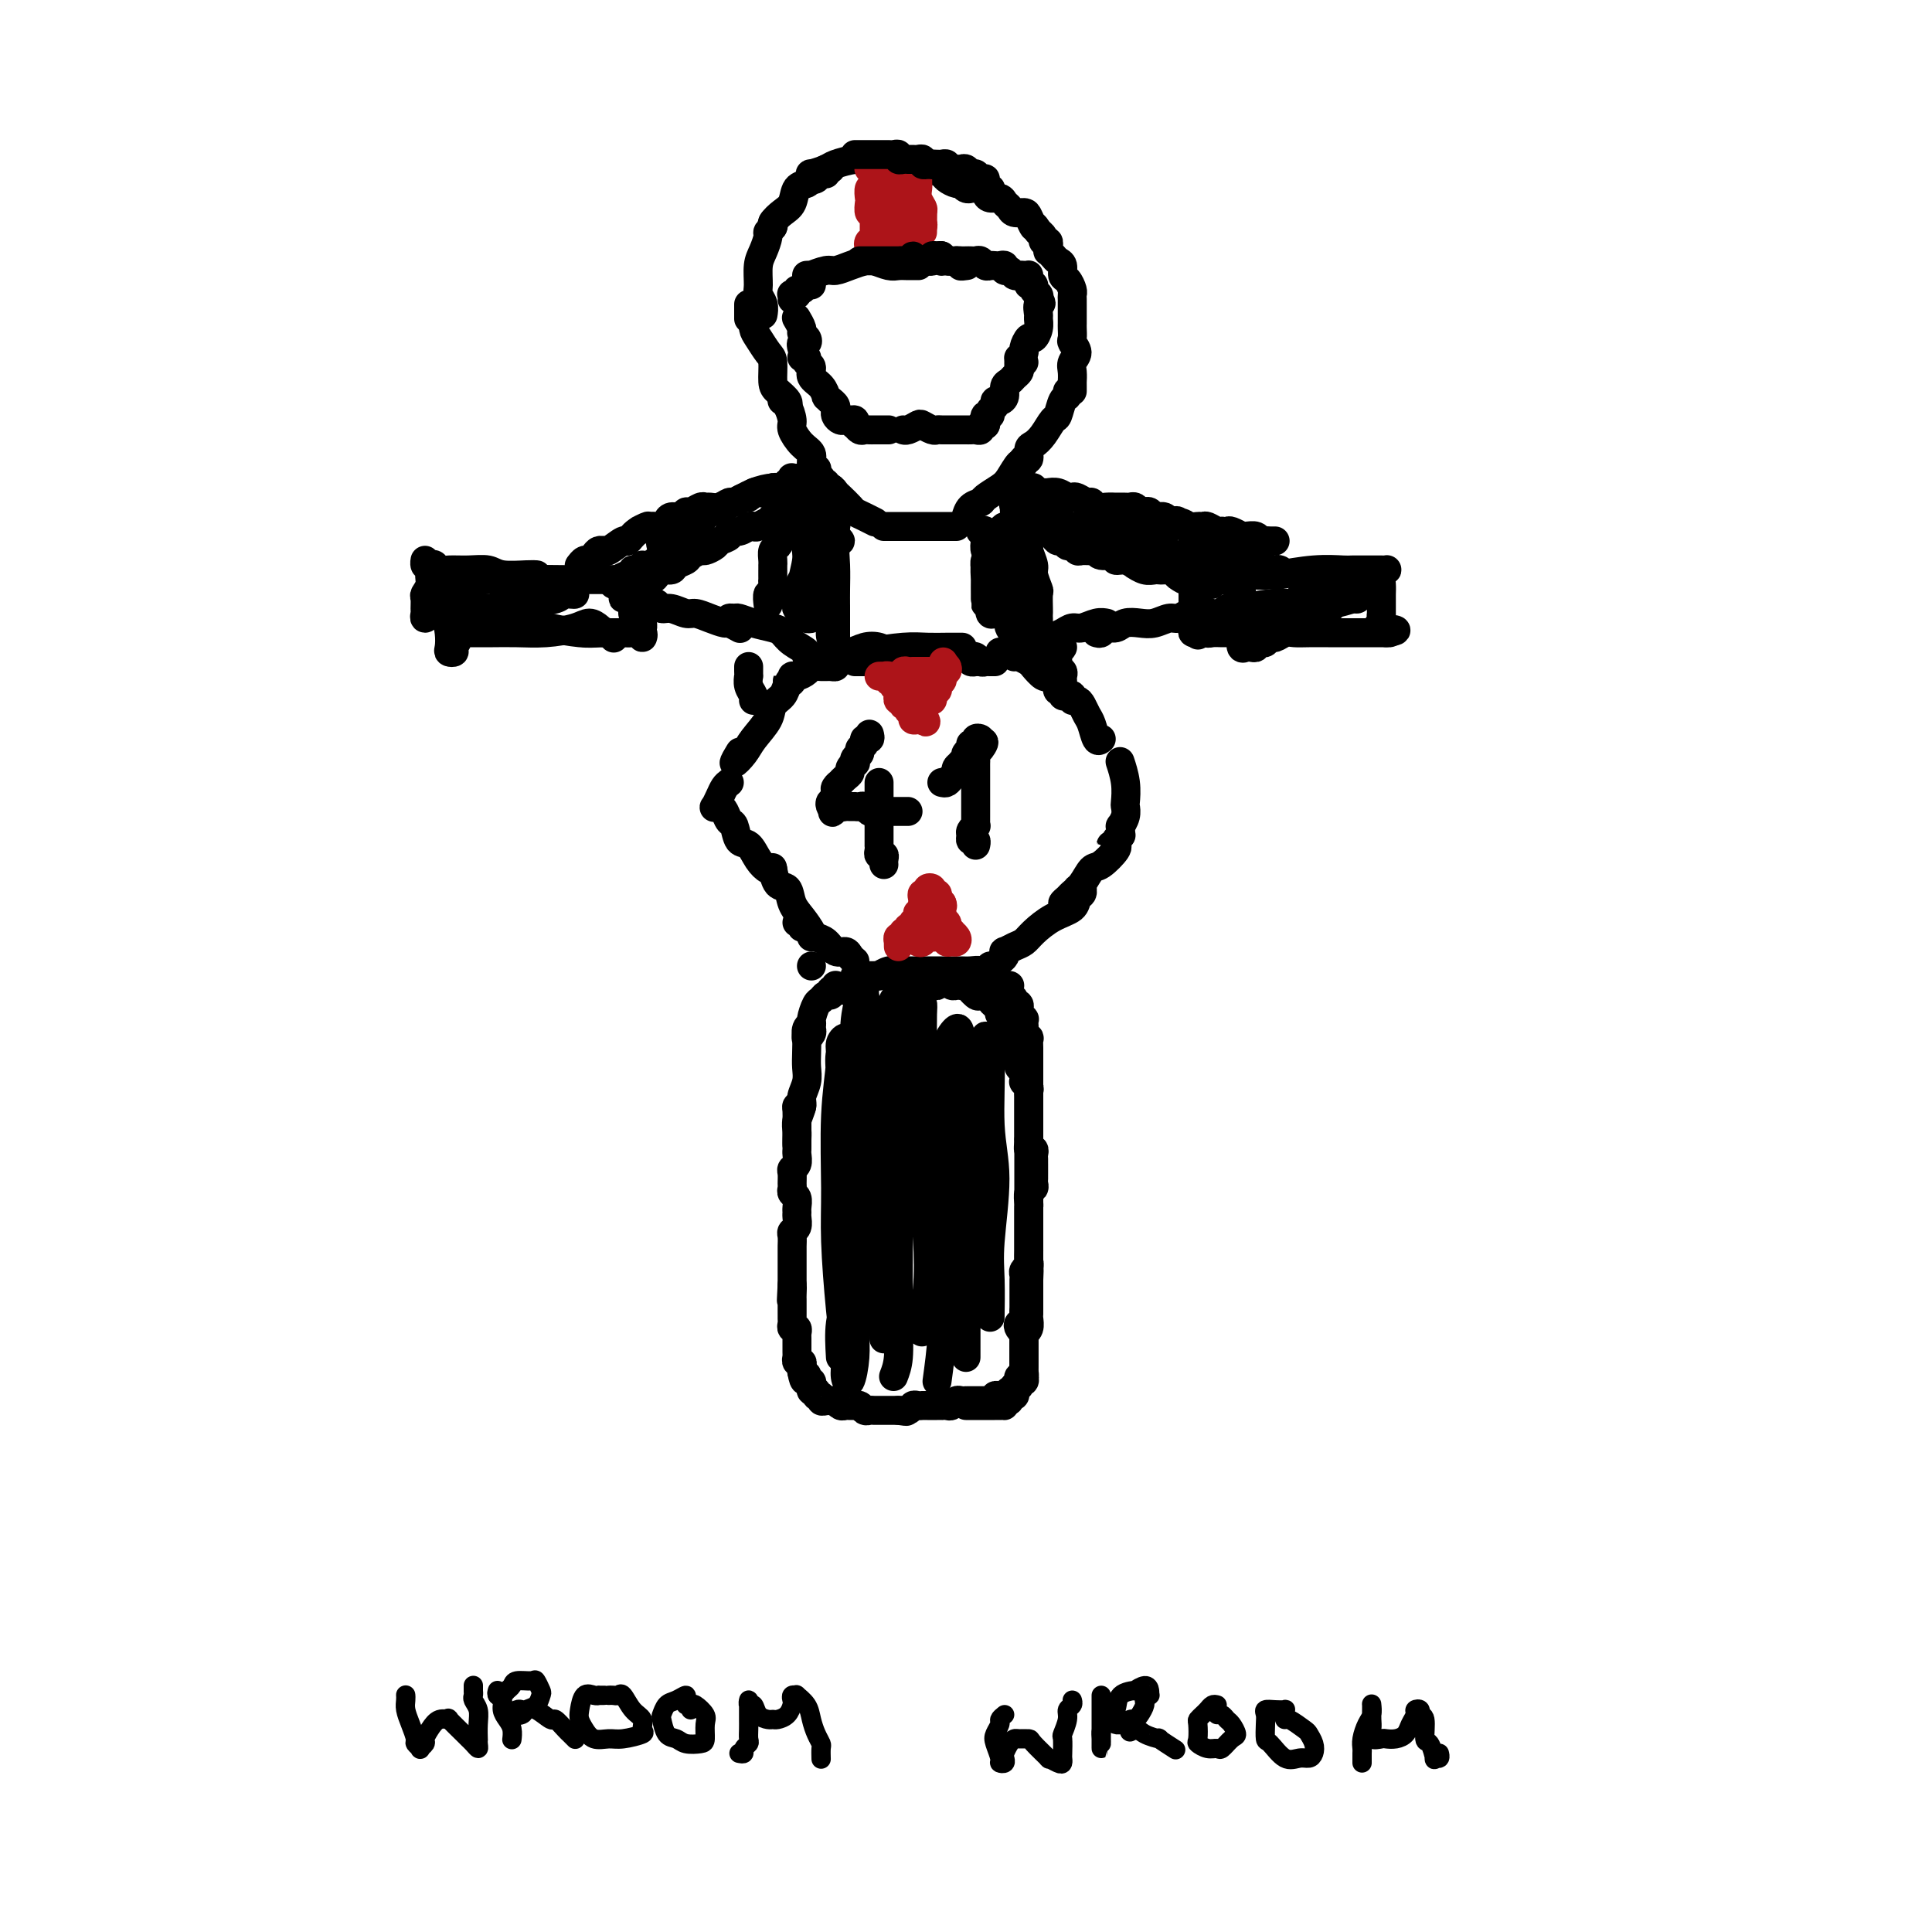 <svg viewBox='0 0 400 400' version='1.1' xmlns='http://www.w3.org/2000/svg' xmlns:xlink='http://www.w3.org/1999/xlink'><g fill='none' stroke='rgb(0,0,0)' stroke-width='6' stroke-linecap='round' stroke-linejoin='round'><path d='M96,121c0.209,0.113 0.419,0.225 1,0c0.581,-0.225 1.534,-0.789 3,-1c1.466,-0.211 3.444,-0.071 5,0c1.556,0.071 2.690,0.071 4,0c1.310,-0.071 2.794,-0.215 4,0c1.206,0.215 2.132,0.789 3,1c0.868,0.211 1.676,0.060 2,0c0.324,-0.060 0.162,-0.030 0,0'/><path d='M111,119c0.093,0.008 0.185,0.016 0,0c-0.185,-0.016 -0.648,-0.057 -2,0c-1.352,0.057 -3.594,0.213 -5,0c-1.406,-0.213 -1.977,-0.793 -3,-1c-1.023,-0.207 -2.499,-0.040 -4,0c-1.501,0.040 -3.029,-0.047 -4,0c-0.971,0.047 -1.385,0.226 -2,0c-0.615,-0.226 -1.430,-0.859 -2,-1c-0.570,-0.141 -0.895,0.210 -1,0c-0.105,-0.210 0.010,-0.980 0,-1c-0.010,-0.020 -0.147,0.712 0,1c0.147,0.288 0.576,0.134 1,0c0.424,-0.134 0.842,-0.248 1,0c0.158,0.248 0.058,0.857 0,1c-0.058,0.143 -0.072,-0.179 0,0c0.072,0.179 0.229,0.859 0,1c-0.229,0.141 -0.846,-0.257 -1,0c-0.154,0.257 0.155,1.167 0,2c-0.155,0.833 -0.775,1.587 -1,2c-0.225,0.413 -0.056,0.486 0,1c0.056,0.514 0.000,1.470 0,2c-0.000,0.530 0.055,0.633 0,1c-0.055,0.367 -0.221,0.998 0,1c0.221,0.002 0.830,-0.626 1,-1c0.170,-0.374 -0.099,-0.496 0,-1c0.099,-0.504 0.565,-1.392 1,-2c0.435,-0.608 0.838,-0.936 1,-1c0.162,-0.064 0.082,0.137 0,0c-0.082,-0.137 -0.166,-0.610 0,0c0.166,0.610 0.583,2.305 1,4'/><path d='M92,127c0.531,1.204 0.859,2.713 1,4c0.141,1.287 0.094,2.352 0,3c-0.094,0.648 -0.236,0.877 0,1c0.236,0.123 0.851,0.138 1,0c0.149,-0.138 -0.166,-0.429 0,-1c0.166,-0.571 0.814,-1.421 1,-2c0.186,-0.579 -0.088,-0.887 0,-1c0.088,-0.113 0.539,-0.030 1,0c0.461,0.030 0.933,0.008 1,0c0.067,-0.008 -0.270,-0.001 0,0c0.270,0.001 1.146,-0.002 2,0c0.854,0.002 1.685,0.010 3,0c1.315,-0.010 3.115,-0.038 5,0c1.885,0.038 3.854,0.144 6,0c2.146,-0.144 4.470,-0.536 6,-1c1.530,-0.464 2.266,-1.001 3,-1c0.734,0.001 1.467,0.539 2,1c0.533,0.461 0.867,0.846 1,1c0.133,0.154 0.067,0.077 0,0'/><path d='M121,131c0.203,-0.000 0.407,-0.000 1,0c0.593,0.000 1.576,0.000 2,0c0.424,-0.000 0.289,-0.001 1,0c0.711,0.001 2.267,0.005 3,0c0.733,-0.005 0.641,-0.020 1,0c0.359,0.020 1.168,0.073 2,0c0.832,-0.073 1.687,-0.272 2,0c0.313,0.272 0.084,1.016 0,1c-0.084,-0.016 -0.022,-0.790 0,-1c0.022,-0.210 0.003,0.146 0,0c-0.003,-0.146 0.009,-0.792 0,-1c-0.009,-0.208 -0.040,0.022 0,0c0.040,-0.022 0.149,-0.295 0,-1c-0.149,-0.705 -0.558,-1.841 -1,-2c-0.442,-0.159 -0.918,0.660 -1,0c-0.082,-0.660 0.231,-2.800 0,-4c-0.231,-1.200 -1.005,-1.459 -1,-2c0.005,-0.541 0.790,-1.363 1,-2c0.210,-0.637 -0.154,-1.090 0,-1c0.154,0.090 0.826,0.721 1,1c0.174,0.279 -0.149,0.205 0,1c0.149,0.795 0.772,2.459 1,3c0.228,0.541 0.061,-0.041 0,0c-0.061,0.041 -0.016,0.703 0,1c0.016,0.297 0.005,0.228 0,0c-0.005,-0.228 -0.002,-0.614 0,-1'/><path d='M133,123c0.310,0.487 0.084,-0.296 0,-1c-0.084,-0.704 -0.027,-1.328 0,-2c0.027,-0.672 0.023,-1.393 0,-2c-0.023,-0.607 -0.065,-1.101 0,-1c0.065,0.101 0.235,0.798 0,1c-0.235,0.202 -0.877,-0.089 -1,0c-0.123,0.089 0.271,0.560 0,1c-0.271,0.440 -1.207,0.850 -2,1c-0.793,0.150 -1.441,0.040 -2,0c-0.559,-0.040 -1.028,-0.010 -2,0c-0.972,0.010 -2.448,-0.001 -4,0c-1.552,0.001 -3.181,0.015 -5,0c-1.819,-0.015 -3.829,-0.057 -6,0c-2.171,0.057 -4.504,0.215 -6,0c-1.496,-0.215 -2.156,-0.801 -3,-1c-0.844,-0.199 -1.871,-0.011 -2,0c-0.129,0.011 0.639,-0.156 1,0c0.361,0.156 0.316,0.634 1,1c0.684,0.366 2.096,0.619 4,1c1.904,0.381 4.301,0.890 6,1c1.699,0.110 2.702,-0.178 4,0c1.298,0.178 2.892,0.822 3,1c0.108,0.178 -1.272,-0.110 -2,0c-0.728,0.110 -0.806,0.618 -2,1c-1.194,0.382 -3.505,0.638 -6,1c-2.495,0.362 -5.174,0.829 -7,1c-1.826,0.171 -2.799,0.046 -4,0c-1.201,-0.046 -2.629,-0.013 -3,0c-0.371,0.013 0.314,0.007 1,0'/><path d='M96,126c-3.583,0.477 -1.039,0.170 1,0c2.039,-0.170 3.574,-0.203 5,0c1.426,0.203 2.745,0.644 4,1c1.255,0.356 2.448,0.629 3,1c0.552,0.371 0.462,0.841 0,1c-0.462,0.159 -1.298,0.007 -2,0c-0.702,-0.007 -1.272,0.131 -2,0c-0.728,-0.131 -1.614,-0.530 -2,-1c-0.386,-0.470 -0.270,-1.012 0,-1c0.270,0.012 0.695,0.578 2,1c1.305,0.422 3.491,0.701 5,1c1.509,0.299 2.341,0.620 4,1c1.659,0.380 4.143,0.820 6,1c1.857,0.180 3.085,0.100 4,0c0.915,-0.100 1.515,-0.219 2,0c0.485,0.219 0.853,0.777 1,1c0.147,0.223 0.074,0.112 0,0'/><path d='M135,125c0.349,-0.122 0.698,-0.244 1,0c0.302,0.244 0.559,0.853 1,1c0.441,0.147 1.068,-0.167 2,0c0.932,0.167 2.171,0.814 3,1c0.829,0.186 1.249,-0.090 2,0c0.751,0.090 1.834,0.546 3,1c1.166,0.454 2.416,0.905 3,1c0.584,0.095 0.503,-0.167 1,0c0.497,0.167 1.570,0.762 2,1c0.430,0.238 0.215,0.119 0,0'/><path d='M151,129c-0.100,-0.429 -0.199,-0.858 0,-1c0.199,-0.142 0.697,0.003 1,0c0.303,-0.003 0.411,-0.153 1,0c0.589,0.153 1.658,0.608 3,1c1.342,0.392 2.957,0.722 4,1c1.043,0.278 1.513,0.505 2,1c0.487,0.495 0.993,1.257 2,2c1.007,0.743 2.517,1.467 3,2c0.483,0.533 -0.062,0.874 0,1c0.062,0.126 0.732,0.036 1,0c0.268,-0.036 0.134,-0.018 0,0'/><path d='M177,137c0.256,0.000 0.512,0.000 1,0c0.488,0.000 1.208,0.000 2,0c0.792,0.000 1.655,0.000 2,0c0.345,0.000 0.173,0.000 0,0'/><path d='M171,136c-0.547,0.009 -1.094,0.017 -1,0c0.094,-0.017 0.829,-0.061 1,0c0.171,0.061 -0.222,0.226 0,0c0.222,-0.226 1.058,-0.841 2,-1c0.942,-0.159 1.990,0.140 3,0c1.010,-0.140 1.982,-0.718 3,-1c1.018,-0.282 2.082,-0.268 3,0c0.918,0.268 1.691,0.791 2,1c0.309,0.209 0.155,0.105 0,0'/><path d='M174,137c-1.225,0.091 -2.450,0.182 -2,0c0.450,-0.182 2.574,-0.637 4,-1c1.426,-0.363 2.155,-0.633 4,-1c1.845,-0.367 4.807,-0.830 7,-1c2.193,-0.170 3.619,-0.045 5,0c1.381,0.045 2.718,0.012 4,0c1.282,-0.012 2.509,-0.003 3,0c0.491,0.003 0.245,0.002 0,0'/><path d='M201,136c-0.111,0.422 -0.222,0.844 0,1c0.222,0.156 0.778,0.044 1,0c0.222,-0.044 0.111,-0.022 0,0'/><path d='M206,137c-0.303,-0.002 -0.606,-0.004 -1,0c-0.394,0.004 -0.880,0.015 -1,0c-0.120,-0.015 0.125,-0.057 0,0c-0.125,0.057 -0.621,0.211 -1,0c-0.379,-0.211 -0.640,-0.788 -1,-1c-0.360,-0.212 -0.817,-0.061 -1,0c-0.183,0.061 -0.091,0.030 0,0'/><path d='M173,137c0.068,0.424 0.135,0.848 0,1c-0.135,0.152 -0.473,0.031 -1,0c-0.527,-0.031 -1.241,0.029 -2,0c-0.759,-0.029 -1.561,-0.148 -2,0c-0.439,0.148 -0.515,0.561 -1,1c-0.485,0.439 -1.380,0.903 -2,1c-0.620,0.097 -0.965,-0.175 -1,0c-0.035,0.175 0.240,0.796 0,1c-0.240,0.204 -0.996,-0.010 -1,0c-0.004,0.010 0.743,0.243 1,0c0.257,-0.243 0.023,-0.964 0,-1c-0.023,-0.036 0.164,0.611 0,1c-0.164,0.389 -0.681,0.520 -1,1c-0.319,0.480 -0.441,1.311 -1,2c-0.559,0.689 -1.556,1.238 -2,2c-0.444,0.762 -0.336,1.738 -1,3c-0.664,1.262 -2.101,2.811 -3,4c-0.899,1.189 -1.262,2.020 -2,3c-0.738,0.980 -1.853,2.110 -2,2c-0.147,-0.110 0.672,-1.460 1,-2c0.328,-0.540 0.164,-0.270 0,0'/><path d='M151,162c-0.338,0.257 -0.676,0.513 -1,1c-0.324,0.487 -0.634,1.204 -1,2c-0.366,0.796 -0.789,1.671 -1,2c-0.211,0.329 -0.211,0.113 0,0c0.211,-0.113 0.633,-0.125 1,0c0.367,0.125 0.679,0.385 1,1c0.321,0.615 0.652,1.586 1,2c0.348,0.414 0.713,0.272 1,1c0.287,0.728 0.497,2.324 1,3c0.503,0.676 1.298,0.430 2,1c0.702,0.570 1.312,1.957 2,3c0.688,1.043 1.454,1.742 2,2c0.546,0.258 0.870,0.074 1,0c0.130,-0.074 0.065,-0.037 0,0'/><path d='M160,180c-0.057,-0.329 -0.115,-0.658 0,0c0.115,0.658 0.402,2.302 1,3c0.598,0.698 1.505,0.450 2,1c0.495,0.550 0.577,1.899 1,3c0.423,1.101 1.185,1.955 2,3c0.815,1.045 1.681,2.281 2,3c0.319,0.719 0.091,0.920 0,1c-0.091,0.080 -0.046,0.040 0,0'/><path d='M165,191c0.446,-0.119 0.892,-0.239 1,0c0.108,0.239 -0.123,0.836 0,1c0.123,0.164 0.599,-0.106 1,0c0.401,0.106 0.727,0.588 1,1c0.273,0.412 0.493,0.754 1,1c0.507,0.246 1.303,0.395 2,1c0.697,0.605 1.297,1.665 2,2c0.703,0.335 1.508,-0.054 2,0c0.492,0.054 0.671,0.553 1,1c0.329,0.447 0.808,0.842 1,1c0.192,0.158 0.096,0.079 0,0'/><path d='M177,202c0.417,0.000 0.833,0.000 1,0c0.167,0.000 0.083,0.000 0,0'/><path d='M180,202c0.297,0.008 0.593,0.016 1,0c0.407,-0.016 0.923,-0.057 1,0c0.077,0.057 -0.286,0.211 0,0c0.286,-0.211 1.220,-0.789 2,-1c0.780,-0.211 1.406,-0.057 2,0c0.594,0.057 1.156,0.015 2,0c0.844,-0.015 1.969,-0.004 3,0c1.031,0.004 1.968,0.000 3,0c1.032,-0.000 2.157,0.004 3,0c0.843,-0.004 1.403,-0.015 2,0c0.597,0.015 1.232,0.056 2,0c0.768,-0.056 1.668,-0.207 2,0c0.332,0.207 0.095,0.774 0,1c-0.095,0.226 -0.047,0.113 0,0'/><path d='M205,201c-0.091,-0.447 -0.182,-0.894 0,-1c0.182,-0.106 0.636,0.130 1,0c0.364,-0.130 0.639,-0.626 1,-1c0.361,-0.374 0.807,-0.624 1,-1c0.193,-0.376 0.133,-0.876 0,-1c-0.133,-0.124 -0.340,0.129 0,0c0.340,-0.129 1.226,-0.639 2,-1c0.774,-0.361 1.436,-0.573 2,-1c0.564,-0.427 1.031,-1.070 2,-2c0.969,-0.930 2.442,-2.148 4,-3c1.558,-0.852 3.202,-1.339 4,-2c0.798,-0.661 0.751,-1.497 1,-2c0.249,-0.503 0.796,-0.672 1,-1c0.204,-0.328 0.066,-0.813 0,-1c-0.066,-0.187 -0.059,-0.075 0,0c0.059,0.075 0.169,0.112 0,0c-0.169,-0.112 -0.616,-0.373 -1,0c-0.384,0.373 -0.703,1.379 -1,2c-0.297,0.621 -0.571,0.855 -1,1c-0.429,0.145 -1.012,0.199 -1,0c0.012,-0.199 0.621,-0.653 1,-1c0.379,-0.347 0.530,-0.587 1,-1c0.470,-0.413 1.261,-1.001 2,-2c0.739,-0.999 1.428,-2.411 2,-3c0.572,-0.589 1.029,-0.354 2,-1c0.971,-0.646 2.456,-2.173 3,-3c0.544,-0.827 0.146,-0.953 0,-1c-0.146,-0.047 -0.042,-0.013 0,0c0.042,0.013 0.021,0.007 0,0'/><path d='M231,175c0.143,-0.002 0.286,-0.003 0,0c-0.286,0.003 -1.001,0.011 -1,0c0.001,-0.011 0.719,-0.042 1,0c0.281,0.042 0.127,0.156 0,0c-0.127,-0.156 -0.226,-0.580 0,-1c0.226,-0.420 0.779,-0.834 1,-1c0.221,-0.166 0.111,-0.083 0,0'/><path d='M232,173c-0.008,-0.297 -0.016,-0.595 0,-1c0.016,-0.405 0.057,-0.918 0,-1c-0.057,-0.082 -0.210,0.268 0,0c0.210,-0.268 0.785,-1.155 1,-2c0.215,-0.845 0.072,-1.648 0,-2c-0.072,-0.352 -0.072,-0.252 0,-1c0.072,-0.748 0.215,-2.345 0,-4c-0.215,-1.655 -0.789,-3.369 -1,-4c-0.211,-0.631 -0.060,-0.180 0,0c0.060,0.180 0.030,0.090 0,0'/><path d='M228,153c-0.333,0.293 -0.666,0.586 -1,0c-0.334,-0.586 -0.668,-2.051 -1,-3c-0.332,-0.949 -0.663,-1.382 -1,-2c-0.337,-0.618 -0.682,-1.420 -1,-2c-0.318,-0.580 -0.611,-0.939 -1,-1c-0.389,-0.061 -0.874,0.176 -1,0c-0.126,-0.176 0.106,-0.764 0,-1c-0.106,-0.236 -0.549,-0.119 -1,0c-0.451,0.119 -0.908,0.239 -1,0c-0.092,-0.239 0.182,-0.839 0,-1c-0.182,-0.161 -0.821,0.116 -1,0c-0.179,-0.116 0.103,-0.626 0,-1c-0.103,-0.374 -0.590,-0.611 -1,-1c-0.410,-0.389 -0.743,-0.931 -1,-1c-0.257,-0.069 -0.437,0.335 -1,0c-0.563,-0.335 -1.510,-1.410 -2,-2c-0.490,-0.590 -0.523,-0.694 -1,-1c-0.477,-0.306 -1.398,-0.813 -2,-1c-0.602,-0.187 -0.886,-0.053 -1,0c-0.114,0.053 -0.057,0.027 0,0'/><path d='M207,135c0.274,-0.000 0.549,-0.000 1,0c0.451,0.000 1.080,0.001 2,0c0.920,-0.001 2.131,-0.004 3,0c0.869,0.004 1.396,0.015 2,0c0.604,-0.015 1.286,-0.056 2,0c0.714,0.056 1.462,0.207 2,0c0.538,-0.207 0.868,-0.774 1,-1c0.132,-0.226 0.066,-0.113 0,0'/><path d='M217,133c-0.066,0.092 -0.132,0.183 0,0c0.132,-0.183 0.461,-0.641 1,-1c0.539,-0.359 1.286,-0.618 2,-1c0.714,-0.382 1.393,-0.887 2,-1c0.607,-0.113 1.142,0.166 2,0c0.858,-0.166 2.039,-0.775 3,-1c0.961,-0.225 1.703,-0.064 2,0c0.297,0.064 0.148,0.032 0,0'/><path d='M227,131c0.359,0.121 0.718,0.242 1,0c0.282,-0.242 0.487,-0.848 1,-1c0.513,-0.152 1.334,0.152 2,0c0.666,-0.152 1.175,-0.758 2,-1c0.825,-0.242 1.965,-0.121 3,0c1.035,0.121 1.966,0.243 3,0c1.034,-0.243 2.172,-0.850 3,-1c0.828,-0.150 1.346,0.156 2,0c0.654,-0.156 1.445,-0.773 2,-1c0.555,-0.227 0.873,-0.065 1,0c0.127,0.065 0.064,0.032 0,0'/><path d='M249,127c0.368,0.030 0.735,0.060 1,0c0.265,-0.060 0.427,-0.208 1,0c0.573,0.208 1.559,0.774 2,1c0.441,0.226 0.339,0.113 1,0c0.661,-0.113 2.084,-0.226 3,0c0.916,0.226 1.323,0.792 2,1c0.677,0.208 1.622,0.060 2,0c0.378,-0.060 0.189,-0.030 0,0'/><path d='M256,122c0.423,0.509 0.845,1.019 1,1c0.155,-0.019 0.041,-0.566 0,0c-0.041,0.566 -0.011,2.247 0,3c0.011,0.753 0.003,0.580 0,1c-0.003,0.420 -0.001,1.433 0,2c0.001,0.567 0.000,0.688 0,1c-0.000,0.312 -0.000,0.816 0,1c0.000,0.184 0.000,0.050 0,0c-0.000,-0.050 -0.000,-0.014 0,0c0.000,0.014 0.000,0.007 0,0'/><path d='M257,127c-0.000,-0.026 -0.001,-0.052 0,0c0.001,0.052 0.003,0.182 0,1c-0.003,0.818 -0.012,2.324 0,3c0.012,0.676 0.046,0.522 0,1c-0.046,0.478 -0.171,1.589 0,2c0.171,0.411 0.637,0.124 1,0c0.363,-0.124 0.622,-0.085 1,0c0.378,0.085 0.875,0.215 1,0c0.125,-0.215 -0.122,-0.775 0,-1c0.122,-0.225 0.613,-0.117 1,0c0.387,0.117 0.669,0.242 1,0c0.331,-0.242 0.709,-0.849 1,-1c0.291,-0.151 0.493,0.156 1,0c0.507,-0.156 1.318,-0.774 2,-1c0.682,-0.226 1.236,-0.061 2,0c0.764,0.061 1.738,0.016 3,0c1.262,-0.016 2.813,-0.004 4,0c1.187,0.004 2.009,0.001 3,0c0.991,-0.001 2.151,-0.000 3,0c0.849,0.000 1.388,0.000 2,0c0.612,-0.000 1.298,-0.000 2,0c0.702,0.000 1.420,0.000 2,0c0.580,-0.000 1.023,-0.000 1,0c-0.023,0.000 -0.511,0.000 -1,0'/><path d='M287,131c4.415,-0.641 0.451,-0.745 -1,-1c-1.451,-0.255 -0.389,-0.663 0,-1c0.389,-0.337 0.104,-0.604 0,-1c-0.104,-0.396 -0.028,-0.921 0,-1c0.028,-0.079 0.006,0.288 0,0c-0.006,-0.288 0.002,-1.230 0,-2c-0.002,-0.770 -0.014,-1.369 0,-2c0.014,-0.631 0.053,-1.293 0,-2c-0.053,-0.707 -0.199,-1.457 0,-2c0.199,-0.543 0.743,-0.877 1,-1c0.257,-0.123 0.225,-0.033 0,0c-0.225,0.033 -0.645,0.009 -1,0c-0.355,-0.009 -0.645,-0.002 -1,0c-0.355,0.002 -0.777,-0.000 -1,0c-0.223,0.000 -0.249,0.004 -1,0c-0.751,-0.004 -2.226,-0.015 -3,0c-0.774,0.015 -0.847,0.056 -2,0c-1.153,-0.056 -3.387,-0.207 -6,0c-2.613,0.207 -5.604,0.774 -7,1c-1.396,0.226 -1.198,0.113 -1,0'/><path d='M264,119c-4.340,0.159 -3.688,0.057 -4,0c-0.312,-0.057 -1.586,-0.068 -2,0c-0.414,0.068 0.033,0.214 1,0c0.967,-0.214 2.453,-0.788 3,-1c0.547,-0.212 0.156,-0.060 0,0c-0.156,0.060 -0.078,0.030 0,0'/><path d='M265,118c-0.324,-0.122 -0.648,-0.244 -1,0c-0.352,0.244 -0.732,0.854 -2,1c-1.268,0.146 -3.425,-0.171 -5,0c-1.575,0.171 -2.570,0.830 -3,1c-0.430,0.170 -0.296,-0.151 -1,0c-0.704,0.151 -2.245,0.772 -3,1c-0.755,0.228 -0.724,0.064 -1,0c-0.276,-0.064 -0.859,-0.027 -1,0c-0.141,0.027 0.158,0.045 0,0c-0.158,-0.045 -0.774,-0.152 -1,0c-0.226,0.152 -0.060,0.565 0,1c0.060,0.435 0.016,0.894 0,1c-0.016,0.106 -0.004,-0.141 0,0c0.004,0.141 0.001,0.671 0,1c-0.001,0.329 -0.001,0.456 0,1c0.001,0.544 0.004,1.505 0,2c-0.004,0.495 -0.015,0.525 0,1c0.015,0.475 0.056,1.395 0,2c-0.056,0.605 -0.207,0.894 0,1c0.207,0.106 0.774,0.030 1,0c0.226,-0.030 0.113,-0.015 0,0'/><path d='M248,131c0.111,1.316 -0.112,-0.393 0,-1c0.112,-0.607 0.558,-0.110 1,0c0.442,0.110 0.880,-0.167 1,0c0.120,0.167 -0.079,0.777 0,1c0.079,0.223 0.437,0.060 1,0c0.563,-0.060 1.331,-0.015 2,0c0.669,0.015 1.239,0.000 2,0c0.761,-0.000 1.714,0.014 3,0c1.286,-0.014 2.905,-0.056 4,0c1.095,0.056 1.665,0.211 3,0c1.335,-0.211 3.436,-0.788 5,-1c1.564,-0.212 2.590,-0.061 3,0c0.410,0.061 0.205,0.030 0,0'/><path d='M257,127c-1.131,-0.030 -2.261,-0.060 -3,0c-0.739,0.060 -1.086,0.208 -1,0c0.086,-0.208 0.604,-0.774 1,-1c0.396,-0.226 0.671,-0.113 1,0c0.329,0.113 0.712,0.227 2,0c1.288,-0.227 3.479,-0.794 6,-1c2.521,-0.206 5.370,-0.053 7,0c1.630,0.053 2.039,0.004 3,0c0.961,-0.004 2.473,0.037 3,0c0.527,-0.037 0.069,-0.154 0,0c-0.069,0.154 0.250,0.577 -1,1c-1.250,0.423 -4.069,0.845 -6,1c-1.931,0.155 -2.975,0.042 -5,0c-2.025,-0.042 -5.030,-0.014 -7,0c-1.970,0.014 -2.904,0.014 -3,0c-0.096,-0.014 0.647,-0.041 1,0c0.353,0.041 0.315,0.151 2,0c1.685,-0.151 5.093,-0.562 8,-1c2.907,-0.438 5.315,-0.902 7,-1c1.685,-0.098 2.649,0.170 4,0c1.351,-0.170 3.089,-0.777 4,-1c0.911,-0.223 0.994,-0.060 1,0c0.006,0.060 -0.065,0.017 -1,0c-0.935,-0.017 -2.733,-0.008 -4,0c-1.267,0.008 -2.004,0.016 -3,0c-0.996,-0.016 -2.251,-0.057 -3,0c-0.749,0.057 -0.991,0.211 -1,0c-0.009,-0.211 0.214,-0.789 1,-1c0.786,-0.211 2.135,-0.057 3,0c0.865,0.057 1.247,0.016 2,0c0.753,-0.016 1.876,-0.008 3,0'/><path d='M278,123c4.226,-0.619 2.792,-0.167 2,0c-0.792,0.167 -0.940,0.048 -1,0c-0.060,-0.048 -0.030,-0.024 0,0'/><path d='M179,205c-0.303,0.000 -0.606,0.000 -1,0c-0.394,0.000 -0.879,0.000 -1,0c-0.121,0.000 0.122,-0.000 0,0c-0.122,0.000 -0.607,0.000 -1,0c-0.393,0.000 -0.693,0.000 -1,0c-0.307,0.000 -0.621,0.000 -1,0c-0.379,0.000 -0.823,0.000 -1,0c-0.177,0.000 -0.089,0.000 0,0'/><path d='M173,204c0.120,0.455 0.239,0.910 0,1c-0.239,0.090 -0.837,-0.185 -1,0c-0.163,0.185 0.110,0.831 0,1c-0.110,0.169 -0.603,-0.137 -1,0c-0.397,0.137 -0.699,0.718 -1,1c-0.301,0.282 -0.603,0.265 -1,1c-0.397,0.735 -0.891,2.222 -1,3c-0.109,0.778 0.167,0.848 0,1c-0.167,0.152 -0.776,0.387 -1,1c-0.224,0.613 -0.064,1.604 0,2c0.064,0.396 0.032,0.198 0,0'/><path d='M168,212c-0.030,0.345 -0.061,0.690 0,1c0.061,0.310 0.212,0.586 0,1c-0.212,0.414 -0.788,0.967 -1,1c-0.212,0.033 -0.061,-0.454 0,0c0.061,0.454 0.031,1.850 0,3c-0.031,1.150 -0.065,2.055 0,3c0.065,0.945 0.228,1.930 0,3c-0.228,1.070 -0.846,2.227 -1,3c-0.154,0.773 0.155,1.164 0,2c-0.155,0.836 -0.774,2.119 -1,3c-0.226,0.881 -0.061,1.360 0,2c0.061,0.640 0.016,1.442 0,2c-0.016,0.558 -0.005,0.874 0,1c0.005,0.126 0.002,0.063 0,0'/><path d='M166,229c-0.423,-0.057 -0.845,-0.115 -1,0c-0.155,0.115 -0.041,0.402 0,1c0.041,0.598 0.011,1.508 0,2c-0.011,0.492 -0.003,0.564 0,1c0.003,0.436 0.002,1.234 0,2c-0.002,0.766 -0.004,1.501 0,2c0.004,0.499 0.015,0.763 0,1c-0.015,0.237 -0.057,0.449 0,1c0.057,0.551 0.212,1.443 0,2c-0.212,0.557 -0.790,0.779 -1,1c-0.210,0.221 -0.053,0.439 0,1c0.053,0.561 -0.000,1.463 0,2c0.000,0.537 0.053,0.707 0,1c-0.053,0.293 -0.211,0.707 0,1c0.211,0.293 0.789,0.463 1,1c0.211,0.537 0.053,1.439 0,2c-0.053,0.561 -0.000,0.779 0,1c0.000,0.221 -0.053,0.444 0,1c0.053,0.556 0.210,1.444 0,2c-0.210,0.556 -0.788,0.779 -1,1c-0.212,0.221 -0.057,0.441 0,1c0.057,0.559 0.015,1.459 0,2c-0.015,0.541 -0.004,0.723 0,1c0.004,0.277 0.001,0.648 0,1c-0.001,0.352 -0.000,0.686 0,1c0.000,0.314 0.000,0.609 0,1c-0.000,0.391 -0.000,0.878 0,1c0.000,0.122 0.000,-0.122 0,0c-0.000,0.122 -0.000,0.610 0,1c0.000,0.390 0.000,0.683 0,1c-0.000,0.317 -0.000,0.659 0,1'/><path d='M164,266c-0.309,5.902 -0.083,2.159 0,1c0.083,-1.159 0.022,0.268 0,1c-0.022,0.732 -0.006,0.770 0,1c0.006,0.230 0.002,0.653 0,1c-0.002,0.347 -0.000,0.617 0,1c0.000,0.383 -0.001,0.877 0,1c0.001,0.123 0.004,-0.126 0,0c-0.004,0.126 -0.015,0.626 0,1c0.015,0.374 0.057,0.621 0,1c-0.057,0.379 -0.211,0.889 0,1c0.211,0.111 0.789,-0.178 1,0c0.211,0.178 0.057,0.821 0,1c-0.057,0.179 -0.015,-0.107 0,0c0.015,0.107 0.004,0.607 0,1c-0.004,0.393 -0.001,0.679 0,1c0.001,0.321 -0.001,0.679 0,1c0.001,0.321 0.004,0.607 0,1c-0.004,0.393 -0.015,0.893 0,1c0.015,0.107 0.057,-0.178 0,0c-0.057,0.178 -0.211,0.821 0,1c0.211,0.179 0.788,-0.106 1,0c0.212,0.106 0.061,0.602 0,1c-0.061,0.398 -0.030,0.699 0,1'/><path d='M166,284c0.532,3.029 0.860,1.600 1,1c0.140,-0.600 0.090,-0.372 0,0c-0.090,0.372 -0.221,0.888 0,1c0.221,0.112 0.795,-0.181 1,0c0.205,0.181 0.040,0.837 0,1c-0.040,0.163 0.046,-0.168 0,0c-0.046,0.168 -0.223,0.833 0,1c0.223,0.167 0.848,-0.166 1,0c0.152,0.166 -0.167,0.829 0,1c0.167,0.171 0.819,-0.150 1,0c0.181,0.150 -0.110,0.771 0,1c0.110,0.229 0.621,0.065 1,0c0.379,-0.065 0.626,-0.032 1,0c0.374,0.032 0.873,0.061 1,0c0.127,-0.061 -0.120,-0.213 0,0c0.120,0.213 0.606,0.789 1,1c0.394,0.211 0.697,0.055 1,0c0.303,-0.055 0.606,-0.011 1,0c0.394,0.011 0.879,-0.011 1,0c0.121,0.011 -0.123,0.056 0,0c0.123,-0.056 0.611,-0.211 1,0c0.389,0.211 0.678,0.789 1,1c0.322,0.211 0.677,0.057 1,0c0.323,-0.057 0.615,-0.015 1,0c0.385,0.015 0.863,0.004 1,0c0.137,-0.004 -0.068,-0.001 0,0c0.068,0.001 0.410,0.000 1,0c0.590,-0.000 1.428,-0.000 2,0c0.572,0.000 0.878,0.000 1,0c0.122,-0.000 0.061,-0.000 0,0'/><path d='M186,292c2.809,0.448 1.331,0.067 1,0c-0.331,-0.067 0.485,0.178 1,0c0.515,-0.178 0.729,-0.780 1,-1c0.271,-0.220 0.597,-0.059 1,0c0.403,0.059 0.881,0.016 1,0c0.119,-0.016 -0.122,-0.004 0,0c0.122,0.004 0.606,0.001 1,0c0.394,-0.001 0.697,-0.001 1,0c0.303,0.001 0.606,0.001 1,0c0.394,-0.001 0.879,-0.004 1,0c0.121,0.004 -0.123,0.015 0,0c0.123,-0.015 0.611,-0.057 1,0c0.389,0.057 0.678,0.211 1,0c0.322,-0.211 0.678,-0.789 1,-1c0.322,-0.211 0.611,-0.057 1,0c0.389,0.057 0.879,0.015 1,0c0.121,-0.015 -0.126,-0.004 0,0c0.126,0.004 0.626,0.001 1,0c0.374,-0.001 0.621,-0.000 1,0c0.379,0.000 0.889,-0.000 1,0c0.111,0.000 -0.176,0.001 0,0c0.176,-0.001 0.817,-0.004 1,0c0.183,0.004 -0.092,0.015 0,0c0.092,-0.015 0.550,-0.057 1,0c0.450,0.057 0.891,0.211 1,0c0.109,-0.211 -0.115,-0.789 0,-1c0.115,-0.211 0.569,-0.057 1,0c0.431,0.057 0.837,0.016 1,0c0.163,-0.016 0.081,-0.008 0,0'/><path d='M208,289c3.565,-0.708 1.476,-0.978 1,-1c-0.476,-0.022 0.661,0.206 1,0c0.339,-0.206 -0.119,-0.844 0,-1c0.119,-0.156 0.817,0.169 1,0c0.183,-0.169 -0.147,-0.833 0,-1c0.147,-0.167 0.771,0.162 1,0c0.229,-0.162 0.061,-0.817 0,-1c-0.061,-0.183 -0.016,0.105 0,0c0.016,-0.105 0.004,-0.602 0,-1c-0.004,-0.398 -0.001,-0.698 0,-1c0.001,-0.302 0.000,-0.606 0,-1c-0.000,-0.394 -0.000,-0.879 0,-1c0.000,-0.121 -0.000,0.123 0,0c0.000,-0.123 0.000,-0.611 0,-1c-0.000,-0.389 -0.001,-0.678 0,-1c0.001,-0.322 0.004,-0.677 0,-1c-0.004,-0.323 -0.015,-0.615 0,-1c0.015,-0.385 0.057,-0.863 0,-1c-0.057,-0.137 -0.211,0.065 0,0c0.211,-0.065 0.789,-0.399 1,-1c0.211,-0.601 0.057,-1.471 0,-2c-0.057,-0.529 -0.015,-0.719 0,-1c0.015,-0.281 0.004,-0.653 0,-1c-0.004,-0.347 -0.001,-0.670 0,-1c0.001,-0.330 0.000,-0.666 0,-1c-0.000,-0.334 -0.000,-0.667 0,-1c0.000,-0.333 0.000,-0.667 0,-1c-0.000,-0.333 -0.000,-0.667 0,-1c0.000,-0.333 0.000,-0.667 0,-1'/><path d='M213,265c0.155,-3.560 0.041,-2.459 0,-2c-0.041,0.459 -0.011,0.278 0,0c0.011,-0.278 0.003,-0.651 0,-1c-0.003,-0.349 -0.001,-0.674 0,-1c0.001,-0.326 0.000,-0.652 0,-1c-0.000,-0.348 -0.000,-0.720 0,-1c0.000,-0.280 0.000,-0.470 0,-1c-0.000,-0.530 -0.000,-1.399 0,-2c0.000,-0.601 0.000,-0.935 0,-1c-0.000,-0.065 -0.000,0.137 0,0c0.000,-0.137 0.000,-0.615 0,-1c-0.000,-0.385 -0.000,-0.677 0,-1c0.000,-0.323 0.000,-0.677 0,-1c-0.000,-0.323 -0.001,-0.615 0,-1c0.001,-0.385 0.004,-0.863 0,-1c-0.004,-0.137 -0.015,0.065 0,0c0.015,-0.065 0.057,-0.399 0,-1c-0.057,-0.601 -0.211,-1.471 0,-2c0.211,-0.529 0.789,-0.719 1,-1c0.211,-0.281 0.057,-0.654 0,-1c-0.057,-0.346 -0.015,-0.666 0,-1c0.015,-0.334 0.004,-0.681 0,-1c-0.004,-0.319 -0.001,-0.610 0,-1c0.001,-0.390 0.001,-0.879 0,-1c-0.001,-0.121 -0.004,0.126 0,0c0.004,-0.126 0.015,-0.626 0,-1c-0.015,-0.374 -0.057,-0.622 0,-1c0.057,-0.378 0.211,-0.885 0,-1c-0.211,-0.115 -0.788,0.161 -1,0c-0.212,-0.161 -0.061,-0.760 0,-1c0.061,-0.240 0.030,-0.120 0,0'/><path d='M213,237c-0.000,-4.510 -0.000,-1.786 0,-1c0.000,0.786 0.000,-0.366 0,-1c-0.000,-0.634 -0.000,-0.751 0,-1c0.000,-0.249 0.000,-0.631 0,-1c-0.000,-0.369 -0.000,-0.725 0,-1c0.000,-0.275 0.000,-0.469 0,-1c-0.000,-0.531 -0.000,-1.399 0,-2c0.000,-0.601 0.001,-0.934 0,-1c-0.001,-0.066 -0.004,0.136 0,0c0.004,-0.136 0.015,-0.610 0,-1c-0.015,-0.390 -0.057,-0.696 0,-1c0.057,-0.304 0.212,-0.606 0,-1c-0.212,-0.394 -0.793,-0.879 -1,-1c-0.207,-0.121 -0.041,0.122 0,0c0.041,-0.122 -0.042,-0.611 0,-1c0.042,-0.389 0.208,-0.679 0,-1c-0.208,-0.321 -0.792,-0.674 -1,-1c-0.208,-0.326 -0.042,-0.626 0,-1c0.042,-0.374 -0.042,-0.821 0,-1c0.042,-0.179 0.208,-0.089 0,0c-0.208,0.089 -0.792,0.178 -1,0c-0.208,-0.178 -0.042,-0.621 0,-1c0.042,-0.379 -0.041,-0.693 0,-1c0.041,-0.307 0.207,-0.608 0,-1c-0.207,-0.392 -0.786,-0.875 -1,-1c-0.214,-0.125 -0.061,0.107 0,0c0.061,-0.107 0.031,-0.554 0,-1'/><path d='M209,214c-0.558,-3.796 0.046,-1.787 0,-1c-0.046,0.787 -0.743,0.350 -1,0c-0.257,-0.350 -0.072,-0.615 0,-1c0.072,-0.385 0.033,-0.890 0,-1c-0.033,-0.110 -0.061,0.177 0,0c0.061,-0.177 0.209,-0.817 0,-1c-0.209,-0.183 -0.777,0.092 -1,0c-0.223,-0.092 -0.101,-0.550 0,-1c0.101,-0.450 0.181,-0.892 0,-1c-0.181,-0.108 -0.625,0.117 -1,0c-0.375,-0.117 -0.682,-0.575 -1,-1c-0.318,-0.425 -0.646,-0.816 -1,-1c-0.354,-0.184 -0.733,-0.162 -1,0c-0.267,0.162 -0.422,0.463 -1,0c-0.578,-0.463 -1.577,-1.691 -2,-2c-0.423,-0.309 -0.268,0.301 -1,0c-0.732,-0.301 -2.352,-1.515 -3,-2c-0.648,-0.485 -0.324,-0.243 0,0'/><path d='M186,202c0.024,0.415 0.048,0.829 0,1c-0.048,0.171 -0.168,0.098 0,0c0.168,-0.098 0.622,-0.223 1,0c0.378,0.223 0.679,0.792 1,1c0.321,0.208 0.663,0.056 1,0c0.337,-0.056 0.669,-0.014 1,0c0.331,0.014 0.662,-0.000 1,0c0.338,0.000 0.682,0.014 1,0c0.318,-0.014 0.610,-0.057 1,0c0.390,0.057 0.878,0.215 1,0c0.122,-0.215 -0.122,-0.804 0,-1c0.122,-0.196 0.610,-0.000 1,0c0.390,0.000 0.683,-0.195 1,0c0.317,0.195 0.659,0.781 1,1c0.341,0.219 0.683,0.073 1,0c0.317,-0.073 0.610,-0.072 1,0c0.390,0.072 0.878,0.215 1,0c0.122,-0.215 -0.121,-0.790 0,-1c0.121,-0.210 0.606,-0.056 1,0c0.394,0.056 0.697,0.015 1,0c0.303,-0.015 0.607,-0.005 1,0c0.393,0.005 0.875,0.005 1,0c0.125,-0.005 -0.107,-0.015 0,0c0.107,0.015 0.555,0.056 1,0c0.445,-0.056 0.889,-0.207 1,0c0.111,0.207 -0.111,0.774 0,1c0.111,0.226 0.556,0.113 1,0'/><path d='M207,204c3.472,0.245 1.652,-0.142 1,0c-0.652,0.142 -0.137,0.813 0,1c0.137,0.187 -0.103,-0.109 0,0c0.103,0.109 0.548,0.624 1,1c0.452,0.376 0.909,0.612 1,1c0.091,0.388 -0.186,0.926 0,1c0.186,0.074 0.834,-0.317 1,0c0.166,0.317 -0.151,1.342 0,2c0.151,0.658 0.772,0.950 1,1c0.228,0.050 0.065,-0.140 0,0c-0.065,0.140 -0.031,0.610 0,1c0.031,0.390 0.061,0.700 0,1c-0.061,0.300 -0.212,0.591 0,1c0.212,0.409 0.789,0.936 1,1c0.211,0.064 0.057,-0.333 0,0c-0.057,0.333 -0.015,1.398 0,2c0.015,0.602 0.004,0.742 0,1c-0.004,0.258 -0.001,0.633 0,1c0.001,0.367 0.000,0.726 0,1c-0.000,0.274 -0.000,0.463 0,1c0.000,0.537 0.000,1.421 0,2c-0.000,0.579 -0.000,0.851 0,1c0.000,0.149 0.000,0.175 0,1c-0.000,0.825 -0.000,2.450 0,3c0.000,0.550 0.000,0.026 0,0c-0.000,-0.026 -0.000,0.444 0,1c0.000,0.556 0.000,1.196 0,2c-0.000,0.804 -0.000,1.772 0,2c0.000,0.228 0.000,-0.285 0,0c-0.000,0.285 -0.000,1.367 0,2c0.000,0.633 0.000,0.816 0,1'/><path d='M213,236c0.155,4.042 0.041,1.647 0,1c-0.041,-0.647 -0.011,0.456 0,1c0.011,0.544 0.003,0.531 0,1c-0.003,0.469 -0.001,1.421 0,2c0.001,0.579 0.000,0.784 0,1c-0.000,0.216 -0.000,0.443 0,1c0.000,0.557 0.000,1.443 0,2c-0.000,0.557 -0.000,0.783 0,1c0.000,0.217 0.000,0.424 0,1c-0.000,0.576 0.000,1.521 0,2c-0.000,0.479 -0.000,0.491 0,1c0.000,0.509 0.000,1.515 0,2c-0.000,0.485 -0.000,0.450 0,1c0.000,0.550 0.000,1.687 0,2c-0.000,0.313 -0.000,-0.196 0,0c0.000,0.196 0.001,1.099 0,2c-0.001,0.901 -0.004,1.799 0,2c0.004,0.201 0.015,-0.297 0,0c-0.015,0.297 -0.057,1.389 0,2c0.057,0.611 0.211,0.741 0,1c-0.211,0.259 -0.789,0.646 -1,1c-0.211,0.354 -0.057,0.673 0,1c0.057,0.327 0.015,0.661 0,1c-0.015,0.339 -0.004,0.682 0,1c0.004,0.318 0.001,0.610 0,1c-0.001,0.390 -0.000,0.878 0,1c0.000,0.122 0.000,-0.122 0,0c-0.000,0.122 -0.000,0.610 0,1c0.000,0.390 0.000,0.682 0,1c-0.000,0.318 -0.000,0.662 0,1c0.000,0.338 0.000,0.669 0,1'/><path d='M212,272c-0.151,5.526 -0.027,1.340 0,0c0.027,-1.340 -0.041,0.167 0,1c0.041,0.833 0.193,0.993 0,1c-0.193,0.007 -0.731,-0.139 -1,0c-0.269,0.139 -0.268,0.562 0,1c0.268,0.438 0.804,0.891 1,1c0.196,0.109 0.053,-0.126 0,0c-0.053,0.126 -0.014,0.612 0,1c0.014,0.388 0.004,0.678 0,1c-0.004,0.322 -0.001,0.678 0,1c0.001,0.322 0.000,0.611 0,1c-0.000,0.389 -0.000,0.877 0,1c0.000,0.123 0.001,-0.121 0,0c-0.001,0.121 -0.004,0.606 0,1c0.004,0.394 0.015,0.697 0,1c-0.015,0.303 -0.056,0.607 0,1c0.056,0.393 0.207,0.875 0,1c-0.207,0.125 -0.774,-0.107 -1,0c-0.226,0.107 -0.112,0.555 0,1c0.112,0.445 0.222,0.889 0,1c-0.222,0.111 -0.777,-0.110 -1,0c-0.223,0.110 -0.116,0.551 0,1c0.116,0.449 0.241,0.905 0,1c-0.241,0.095 -0.848,-0.170 -1,0c-0.152,0.170 0.151,0.777 0,1c-0.151,0.223 -0.758,0.064 -1,0c-0.242,-0.064 -0.121,-0.032 0,0'/><path d='M208,290c-0.570,1.155 0.004,1.041 0,1c-0.004,-0.041 -0.586,-0.011 -1,0c-0.414,0.011 -0.661,0.003 -1,0c-0.339,-0.003 -0.770,-0.001 -1,0c-0.230,0.001 -0.257,0.000 -1,0c-0.743,-0.000 -2.200,-0.000 -3,0c-0.800,0.000 -0.943,0.000 -1,0c-0.057,-0.000 -0.029,-0.000 0,0'/><path d='M174,281c-0.143,-2.440 -0.287,-4.880 0,-7c0.287,-2.120 1.004,-3.921 1,-8c-0.004,-4.079 -0.728,-10.436 -1,-15c-0.272,-4.564 -0.091,-7.337 0,-12c0.091,-4.663 0.092,-11.218 0,-15c-0.092,-3.782 -0.277,-4.793 0,-6c0.277,-1.207 1.017,-2.612 1,-3c-0.017,-0.388 -0.790,0.240 -1,1c-0.210,0.760 0.143,1.651 0,4c-0.143,2.349 -0.780,6.155 -1,11c-0.220,4.845 -0.021,10.729 0,15c0.021,4.271 -0.135,6.928 0,11c0.135,4.072 0.562,9.559 1,14c0.438,4.441 0.888,7.834 1,10c0.112,2.166 -0.113,3.104 0,4c0.113,0.896 0.563,1.752 1,1c0.437,-0.752 0.862,-3.110 1,-5c0.138,-1.890 -0.012,-3.311 0,-6c0.012,-2.689 0.184,-6.646 0,-13c-0.184,-6.354 -0.725,-15.104 -1,-21c-0.275,-5.896 -0.285,-8.939 0,-12c0.285,-3.061 0.865,-6.140 1,-9c0.135,-2.860 -0.174,-5.502 0,-8c0.174,-2.498 0.831,-4.851 1,-6c0.169,-1.149 -0.150,-1.095 0,-1c0.150,0.095 0.769,0.230 1,1c0.231,0.770 0.073,2.173 0,5c-0.073,2.827 -0.061,7.077 0,12c0.061,4.923 0.170,10.518 0,15c-0.170,4.482 -0.620,7.852 -1,12c-0.380,4.148 -0.690,9.074 -1,14'/><path d='M177,264c-0.156,9.911 -0.044,5.689 0,4c0.044,-1.689 0.022,-0.844 0,0'/><path d='M179,268c0.477,-3.181 0.954,-6.362 1,-10c0.046,-3.638 -0.339,-7.732 0,-13c0.339,-5.268 1.402,-11.711 2,-17c0.598,-5.289 0.732,-9.425 1,-12c0.268,-2.575 0.672,-3.588 1,-5c0.328,-1.412 0.582,-3.224 1,-4c0.418,-0.776 1.002,-0.516 1,1c-0.002,1.516 -0.589,4.288 -1,7c-0.411,2.712 -0.646,5.362 -1,9c-0.354,3.638 -0.827,8.262 -1,14c-0.173,5.738 -0.046,12.590 0,17c0.046,4.410 0.012,6.380 0,10c-0.012,3.620 -0.004,8.892 0,11c0.004,2.108 0.002,1.054 0,0'/><path d='M185,285c0.422,-1.082 0.844,-2.165 1,-4c0.156,-1.835 0.048,-4.423 0,-9c-0.048,-4.577 -0.034,-11.145 0,-16c0.034,-4.855 0.090,-7.999 0,-13c-0.090,-5.001 -0.325,-11.859 0,-16c0.325,-4.141 1.211,-5.565 2,-8c0.789,-2.435 1.479,-5.882 2,-8c0.521,-2.118 0.871,-2.907 1,-3c0.129,-0.093 0.038,0.509 0,2c-0.038,1.491 -0.023,3.872 0,6c0.023,2.128 0.055,4.004 0,8c-0.055,3.996 -0.197,10.112 0,16c0.197,5.888 0.733,11.547 1,16c0.267,4.453 0.264,7.699 0,11c-0.264,3.301 -0.790,6.657 -1,8c-0.210,1.343 -0.105,0.671 0,0'/><path d='M194,286c0.422,-3.108 0.845,-6.217 1,-9c0.155,-2.783 0.044,-5.241 0,-10c-0.044,-4.759 -0.019,-11.819 0,-17c0.019,-5.181 0.032,-8.483 0,-13c-0.032,-4.517 -0.110,-10.248 0,-14c0.110,-3.752 0.408,-5.524 1,-7c0.592,-1.476 1.479,-2.657 2,-3c0.521,-0.343 0.675,0.151 1,2c0.325,1.849 0.819,5.053 1,9c0.181,3.947 0.048,8.635 0,13c-0.048,4.365 -0.013,8.405 0,13c0.013,4.595 0.004,9.744 0,14c-0.004,4.256 -0.001,7.620 0,10c0.001,2.380 0.001,3.775 0,5c-0.001,1.225 -0.001,2.279 0,2c0.001,-0.279 0.004,-1.890 0,-3c-0.004,-1.110 -0.013,-1.720 0,-4c0.013,-2.280 0.050,-6.229 0,-11c-0.050,-4.771 -0.186,-10.363 0,-15c0.186,-4.637 0.695,-8.321 1,-13c0.305,-4.679 0.406,-10.355 1,-14c0.594,-3.645 1.681,-5.259 2,-6c0.319,-0.741 -0.128,-0.608 0,0c0.128,0.608 0.833,1.691 1,5c0.167,3.309 -0.204,8.842 0,13c0.204,4.158 0.983,6.940 1,11c0.017,4.060 -0.727,9.397 -1,13c-0.273,3.603 -0.073,5.470 0,8c0.073,2.530 0.021,5.723 0,7c-0.021,1.277 -0.010,0.639 0,0'/><path d='M180,152c0.122,0.447 0.244,0.893 0,1c-0.244,0.107 -0.854,-0.126 -1,0c-0.146,0.126 0.171,0.612 0,1c-0.171,0.388 -0.829,0.677 -1,1c-0.171,0.323 0.146,0.678 0,1c-0.146,0.322 -0.756,0.611 -1,1c-0.244,0.389 -0.120,0.877 0,1c0.120,0.123 0.238,-0.121 0,0c-0.238,0.121 -0.833,0.606 -1,1c-0.167,0.394 0.095,0.697 0,1c-0.095,0.303 -0.547,0.606 -1,1c-0.453,0.394 -0.906,0.880 -1,1c-0.094,0.120 0.171,-0.127 0,0c-0.171,0.127 -0.777,0.626 -1,1c-0.223,0.374 -0.063,0.621 0,1c0.063,0.379 0.030,0.890 0,1c-0.030,0.110 -0.058,-0.180 0,0c0.058,0.180 0.201,0.832 0,1c-0.201,0.168 -0.746,-0.147 -1,0c-0.254,0.147 -0.215,0.756 0,1c0.215,0.244 0.608,0.122 1,0'/><path d='M173,167c-1.130,2.321 -0.457,0.622 0,0c0.457,-0.622 0.696,-0.167 1,0c0.304,0.167 0.673,0.045 1,0c0.327,-0.045 0.612,-0.013 1,0c0.388,0.013 0.877,0.007 1,0c0.123,-0.007 -0.122,-0.016 0,0c0.122,0.016 0.611,0.057 1,0c0.389,-0.057 0.678,-0.211 1,0c0.322,0.211 0.678,0.789 1,1c0.322,0.211 0.611,0.057 1,0c0.389,-0.057 0.877,-0.015 1,0c0.123,0.015 -0.121,0.004 0,0c0.121,-0.004 0.606,-0.001 1,0c0.394,0.001 0.697,0.000 1,0c0.303,-0.000 0.607,-0.000 1,0c0.393,0.000 0.876,0.000 1,0c0.124,-0.000 -0.111,-0.000 0,0c0.111,0.000 0.568,0.000 1,0c0.432,-0.000 0.838,-0.000 1,0c0.162,0.000 0.081,0.000 0,0'/><path d='M182,162c0.000,0.333 0.000,0.667 0,1c-0.000,0.333 -0.000,0.667 0,1c0.000,0.333 0.000,0.667 0,1c-0.000,0.333 -0.000,0.667 0,1c0.000,0.333 0.000,0.667 0,1c-0.000,0.333 -0.000,0.667 0,1c0.000,0.333 0.000,0.667 0,1c-0.000,0.333 -0.000,0.666 0,1c0.000,0.334 0.000,0.668 0,1c-0.000,0.332 -0.000,0.663 0,1c0.000,0.337 0.000,0.682 0,1c-0.000,0.318 -0.001,0.611 0,1c0.001,0.389 0.004,0.874 0,1c-0.004,0.126 -0.015,-0.107 0,0c0.015,0.107 0.057,0.554 0,1c-0.057,0.446 -0.211,0.890 0,1c0.211,0.110 0.789,-0.115 1,0c0.211,0.115 0.057,0.569 0,1c-0.057,0.431 -0.016,0.837 0,1c0.016,0.163 0.008,0.081 0,0'/><path d='M195,162c0.342,0.089 0.684,0.178 1,0c0.316,-0.178 0.605,-0.622 1,-1c0.395,-0.378 0.894,-0.689 1,-1c0.106,-0.311 -0.182,-0.623 0,-1c0.182,-0.377 0.834,-0.818 1,-1c0.166,-0.182 -0.153,-0.104 0,0c0.153,0.104 0.777,0.236 1,0c0.223,-0.236 0.045,-0.838 0,-1c-0.045,-0.162 0.045,0.115 0,0c-0.045,-0.115 -0.223,-0.623 0,-1c0.223,-0.377 0.848,-0.624 1,-1c0.152,-0.376 -0.169,-0.883 0,-1c0.169,-0.117 0.829,0.154 1,0c0.171,-0.154 -0.146,-0.734 0,-1c0.146,-0.266 0.756,-0.219 1,0c0.244,0.219 0.122,0.609 0,1'/><path d='M203,154c1.298,-1.060 0.544,0.291 0,1c-0.544,0.709 -0.878,0.776 -1,1c-0.122,0.224 -0.033,0.603 0,1c0.033,0.397 0.009,0.810 0,1c-0.009,0.190 -0.002,0.155 0,1c0.002,0.845 0.001,2.570 0,3c-0.001,0.430 -0.000,-0.436 0,0c0.000,0.436 0.000,2.172 0,3c-0.000,0.828 -0.000,0.747 0,1c0.000,0.253 0.000,0.841 0,1c-0.000,0.159 -0.000,-0.111 0,0c0.000,0.111 0.001,0.603 0,1c-0.001,0.397 -0.004,0.698 0,1c0.004,0.302 0.015,0.605 0,1c-0.015,0.395 -0.058,0.880 0,1c0.058,0.120 0.215,-0.127 0,0c-0.215,0.127 -0.804,0.626 -1,1c-0.196,0.374 -0.000,0.622 0,1c0.000,0.378 -0.196,0.885 0,1c0.196,0.115 0.783,-0.161 1,0c0.217,0.161 0.062,0.760 0,1c-0.062,0.240 -0.031,0.120 0,0'/><path d='M168,200c0.000,0.000 0.000,0.000 0,0c0.000,0.000 0.000,0.000 0,0'/><path d='M185,33c-0.328,-0.000 -0.656,-0.001 -1,0c-0.344,0.001 -0.705,0.003 -1,0c-0.295,-0.003 -0.525,-0.012 -1,0c-0.475,0.012 -1.196,0.046 -2,0c-0.804,-0.046 -1.690,-0.171 -3,0c-1.310,0.171 -3.046,0.638 -4,1c-0.954,0.362 -1.128,0.620 -2,1c-0.872,0.380 -2.441,0.883 -3,1c-0.559,0.117 -0.108,-0.151 0,0c0.108,0.151 -0.129,0.720 0,1c0.129,0.280 0.622,0.271 1,0c0.378,-0.271 0.640,-0.804 1,-1c0.360,-0.196 0.817,-0.056 1,0c0.183,0.056 0.091,0.028 0,0'/><path d='M172,35c-0.366,-0.090 -0.732,-0.181 -1,0c-0.268,0.181 -0.438,0.633 -1,1c-0.562,0.367 -1.515,0.650 -2,1c-0.485,0.350 -0.502,0.766 -1,1c-0.498,0.234 -1.478,0.287 -2,1c-0.522,0.713 -0.584,2.086 -1,3c-0.416,0.914 -1.184,1.369 -2,2c-0.816,0.631 -1.681,1.439 -2,2c-0.319,0.561 -0.091,0.875 0,1c0.091,0.125 0.046,0.063 0,0'/><path d='M160,46c0.119,0.320 0.238,0.640 0,1c-0.238,0.360 -0.834,0.761 -1,1c-0.166,0.239 0.098,0.315 0,1c-0.098,0.685 -0.558,1.979 -1,3c-0.442,1.021 -0.864,1.770 -1,3c-0.136,1.230 0.016,2.943 0,4c-0.016,1.057 -0.200,1.459 0,2c0.200,0.541 0.785,1.223 1,2c0.215,0.777 0.062,1.651 0,2c-0.062,0.349 -0.031,0.175 0,0'/><path d='M155,63c0.000,0.340 0.000,0.679 0,1c0.000,0.321 0.000,0.622 0,1c0.000,0.378 0.000,0.833 0,1c-0.000,0.167 0.000,0.048 0,0c0.000,-0.048 0.000,-0.024 0,0'/><path d='M156,65c0.016,0.235 0.033,0.469 0,1c-0.033,0.531 -0.114,1.357 0,2c0.114,0.643 0.425,1.103 1,2c0.575,0.897 1.416,2.233 2,3c0.584,0.767 0.913,0.966 1,2c0.087,1.034 -0.068,2.904 0,4c0.068,1.096 0.358,1.417 1,2c0.642,0.583 1.634,1.426 2,2c0.366,0.574 0.104,0.878 0,1c-0.104,0.122 -0.052,0.061 0,0'/><path d='M162,83c-0.080,-0.033 -0.160,-0.066 0,0c0.160,0.066 0.558,0.230 1,1c0.442,0.770 0.926,2.146 1,3c0.074,0.854 -0.264,1.185 0,2c0.264,0.815 1.129,2.113 2,3c0.871,0.887 1.749,1.361 2,2c0.251,0.639 -0.125,1.441 0,2c0.125,0.559 0.750,0.874 1,1c0.250,0.126 0.125,0.063 0,0'/><path d='M170,99c-0.119,0.455 -0.239,0.910 0,1c0.239,0.090 0.836,-0.184 1,0c0.164,0.184 -0.107,0.827 0,1c0.107,0.173 0.591,-0.122 1,0c0.409,0.122 0.742,0.662 1,1c0.258,0.338 0.441,0.472 1,1c0.559,0.528 1.495,1.448 2,2c0.505,0.552 0.579,0.736 1,1c0.421,0.264 1.190,0.610 2,1c0.810,0.390 1.660,0.826 2,1c0.340,0.174 0.170,0.087 0,0'/><path d='M183,109c0.329,0.000 0.657,0.000 1,0c0.343,0.000 0.700,0.000 1,0c0.300,0.000 0.542,-0.000 1,0c0.458,0.000 1.131,-0.000 2,0c0.869,0.000 1.935,0.000 3,0c1.065,-0.000 2.128,-0.000 3,0c0.872,0.000 1.553,0.000 2,0c0.447,0.000 0.659,0.000 1,0c0.341,-0.000 0.812,-0.000 1,0c0.188,0.000 0.094,0.000 0,0'/><path d='M200,107c-0.055,0.201 -0.110,0.401 0,0c0.110,-0.401 0.385,-1.404 1,-2c0.615,-0.596 1.569,-0.784 2,-1c0.431,-0.216 0.340,-0.461 1,-1c0.660,-0.539 2.072,-1.374 3,-2c0.928,-0.626 1.372,-1.044 2,-2c0.628,-0.956 1.438,-2.450 2,-3c0.562,-0.550 0.875,-0.157 1,0c0.125,0.157 0.063,0.079 0,0'/><path d='M212,96c-0.118,-0.478 -0.236,-0.956 0,-1c0.236,-0.044 0.826,0.345 1,0c0.174,-0.345 -0.070,-1.424 0,-2c0.070,-0.576 0.452,-0.648 1,-1c0.548,-0.352 1.261,-0.983 2,-2c0.739,-1.017 1.505,-2.420 2,-3c0.495,-0.580 0.721,-0.338 1,-1c0.279,-0.662 0.611,-2.229 1,-3c0.389,-0.771 0.836,-0.746 1,-1c0.164,-0.254 0.047,-0.787 0,-1c-0.047,-0.213 -0.023,-0.107 0,0'/><path d='M222,81c-0.001,-0.297 -0.001,-0.593 0,-1c0.001,-0.407 0.005,-0.924 0,-1c-0.005,-0.076 -0.019,0.288 0,0c0.019,-0.288 0.072,-1.228 0,-2c-0.072,-0.772 -0.268,-1.376 0,-2c0.268,-0.624 1.000,-1.266 1,-2c-0.000,-0.734 -0.732,-1.559 -1,-2c-0.268,-0.441 -0.072,-0.499 0,-1c0.072,-0.501 0.019,-1.444 0,-2c-0.019,-0.556 -0.005,-0.726 0,-1c0.005,-0.274 0.001,-0.651 0,-1c-0.001,-0.349 -0.001,-0.671 0,-1c0.001,-0.329 0.001,-0.664 0,-1c-0.001,-0.336 -0.003,-0.671 0,-1c0.003,-0.329 0.011,-0.650 0,-1c-0.011,-0.350 -0.041,-0.727 0,-1c0.041,-0.273 0.151,-0.440 0,-1c-0.151,-0.560 -0.565,-1.512 -1,-2c-0.435,-0.488 -0.891,-0.513 -1,-1c-0.109,-0.487 0.128,-1.436 0,-2c-0.128,-0.564 -0.623,-0.744 -1,-1c-0.377,-0.256 -0.637,-0.589 -1,-1c-0.363,-0.411 -0.828,-0.899 -1,-1c-0.172,-0.101 -0.050,0.184 0,0c0.050,-0.184 0.028,-0.837 0,-1c-0.028,-0.163 -0.064,0.163 0,0c0.064,-0.163 0.227,-0.814 0,-1c-0.227,-0.186 -0.844,0.095 -1,0c-0.156,-0.095 0.150,-0.564 0,-1c-0.150,-0.436 -0.757,-0.839 -1,-1c-0.243,-0.161 -0.121,-0.081 0,0'/><path d='M215,48c-1.257,-2.133 -0.900,-0.967 -1,-1c-0.100,-0.033 -0.657,-1.265 -1,-2c-0.343,-0.735 -0.472,-0.971 -1,-1c-0.528,-0.029 -1.455,0.151 -2,0c-0.545,-0.151 -0.710,-0.632 -1,-1c-0.290,-0.368 -0.706,-0.624 -1,-1c-0.294,-0.376 -0.465,-0.871 -1,-1c-0.535,-0.129 -1.435,0.109 -2,0c-0.565,-0.109 -0.795,-0.564 -1,-1c-0.205,-0.436 -0.384,-0.853 -1,-1c-0.616,-0.147 -1.670,-0.025 -2,0c-0.330,0.025 0.062,-0.049 0,0c-0.062,0.049 -0.579,0.220 -1,0c-0.421,-0.220 -0.747,-0.833 -1,-1c-0.253,-0.167 -0.435,0.110 -1,0c-0.565,-0.110 -1.514,-0.608 -2,-1c-0.486,-0.392 -0.508,-0.680 -1,-1c-0.492,-0.320 -1.452,-0.674 -2,-1c-0.548,-0.326 -0.683,-0.623 -2,-1c-1.317,-0.377 -3.816,-0.832 -5,-1c-1.184,-0.168 -1.053,-0.048 -1,0c0.053,0.048 0.026,0.024 0,0'/><path d='M167,57c0.502,-0.032 1.005,-0.064 1,0c-0.005,0.064 -0.517,0.224 0,0c0.517,-0.224 2.063,-0.832 3,-1c0.937,-0.168 1.266,0.102 2,0c0.734,-0.102 1.873,-0.577 3,-1c1.127,-0.423 2.241,-0.793 3,-1c0.759,-0.207 1.163,-0.252 2,0c0.837,0.252 2.105,0.799 3,1c0.895,0.201 1.415,0.054 2,0c0.585,-0.054 1.234,-0.014 2,0c0.766,0.014 1.647,0.004 2,0c0.353,-0.004 0.176,-0.002 0,0'/><path d='M193,54c-0.087,-0.431 -0.174,-0.862 0,-1c0.174,-0.138 0.610,0.015 1,0c0.390,-0.015 0.734,-0.200 1,0c0.266,0.200 0.452,0.786 1,1c0.548,0.214 1.456,0.058 2,0c0.544,-0.058 0.723,-0.016 1,0c0.277,0.016 0.652,0.008 1,0c0.348,-0.008 0.671,-0.016 1,0c0.329,0.016 0.666,0.057 1,0c0.334,-0.057 0.667,-0.211 1,0c0.333,0.211 0.668,0.788 1,1c0.332,0.212 0.663,0.061 1,0c0.337,-0.061 0.682,-0.031 1,0c0.318,0.031 0.610,0.065 1,0c0.390,-0.065 0.878,-0.228 1,0c0.122,0.228 -0.122,0.846 0,1c0.122,0.154 0.611,-0.155 1,0c0.389,0.155 0.679,0.774 1,1c0.321,0.226 0.674,0.060 1,0c0.326,-0.060 0.623,-0.013 1,0c0.377,0.013 0.832,-0.007 1,0c0.168,0.007 0.049,0.039 0,0c-0.049,-0.039 -0.028,-0.151 0,0c0.028,0.151 0.064,0.565 0,1c-0.064,0.435 -0.227,0.890 0,1c0.227,0.110 0.844,-0.125 1,0c0.156,0.125 -0.150,0.611 0,1c0.150,0.389 0.757,0.683 1,1c0.243,0.317 0.121,0.659 0,1'/><path d='M215,62c1.082,1.198 0.287,0.693 0,1c-0.287,0.307 -0.065,1.425 0,2c0.065,0.575 -0.025,0.606 0,1c0.025,0.394 0.165,1.152 0,2c-0.165,0.848 -0.636,1.786 -1,2c-0.364,0.214 -0.620,-0.296 -1,0c-0.380,0.296 -0.885,1.399 -1,2c-0.115,0.601 0.161,0.700 0,1c-0.161,0.300 -0.760,0.800 -1,1c-0.240,0.200 -0.120,0.100 0,0'/><path d='M212,75c-0.416,-0.089 -0.832,-0.178 -1,0c-0.168,0.178 -0.087,0.624 0,1c0.087,0.376 0.182,0.682 0,1c-0.182,0.318 -0.640,0.650 -1,1c-0.360,0.350 -0.622,0.720 -1,1c-0.378,0.280 -0.871,0.470 -1,1c-0.129,0.530 0.105,1.398 0,2c-0.105,0.602 -0.549,0.936 -1,1c-0.451,0.064 -0.909,-0.142 -1,0c-0.091,0.142 0.186,0.631 0,1c-0.186,0.369 -0.834,0.620 -1,1c-0.166,0.380 0.152,0.891 0,1c-0.152,0.109 -0.773,-0.185 -1,0c-0.227,0.185 -0.061,0.848 0,1c0.061,0.152 0.016,-0.207 0,0c-0.016,0.207 -0.004,0.979 0,1c0.004,0.021 0.001,-0.708 0,-1c-0.001,-0.292 -0.001,-0.146 0,0'/><path d='M204,87c-0.032,-0.121 -0.064,-0.243 0,0c0.064,0.243 0.224,0.850 0,1c-0.224,0.150 -0.834,-0.156 -1,0c-0.166,0.156 0.111,0.774 0,1c-0.111,0.226 -0.610,0.061 -1,0c-0.390,-0.061 -0.672,-0.016 -1,0c-0.328,0.016 -0.704,0.004 -1,0c-0.296,-0.004 -0.512,-0.000 -1,0c-0.488,0.000 -1.248,-0.003 -2,0c-0.752,0.003 -1.496,0.014 -2,0c-0.504,-0.014 -0.769,-0.053 -1,0c-0.231,0.053 -0.430,0.196 -1,0c-0.570,-0.196 -1.512,-0.732 -2,-1c-0.488,-0.268 -0.523,-0.268 -1,0c-0.477,0.268 -1.398,0.803 -2,1c-0.602,0.197 -0.886,0.056 -1,0c-0.114,-0.056 -0.057,-0.028 0,0'/><path d='M184,89c-0.303,0.000 -0.606,0.000 -1,0c-0.394,-0.000 -0.879,-0.000 -1,0c-0.121,0.000 0.123,0.001 0,0c-0.123,-0.001 -0.611,-0.004 -1,0c-0.389,0.004 -0.679,0.016 -1,0c-0.321,-0.016 -0.674,-0.061 -1,0c-0.326,0.061 -0.626,0.227 -1,0c-0.374,-0.227 -0.821,-0.846 -1,-1c-0.179,-0.154 -0.089,0.155 0,0c0.089,-0.155 0.178,-0.776 0,-1c-0.178,-0.224 -0.622,-0.050 -1,0c-0.378,0.050 -0.690,-0.024 -1,0c-0.310,0.024 -0.618,0.147 -1,0c-0.382,-0.147 -0.838,-0.565 -1,-1c-0.162,-0.435 -0.030,-0.887 0,-1c0.030,-0.113 -0.044,0.114 0,0c0.044,-0.114 0.204,-0.569 0,-1c-0.204,-0.431 -0.773,-0.837 -1,-1c-0.227,-0.163 -0.114,-0.081 0,0'/><path d='M172,83c-1.128,-1.058 -0.947,-0.703 -1,-1c-0.053,-0.297 -0.339,-1.246 -1,-2c-0.661,-0.754 -1.698,-1.312 -2,-2c-0.302,-0.688 0.129,-1.505 0,-2c-0.129,-0.495 -0.818,-0.669 -1,-1c-0.182,-0.331 0.143,-0.820 0,-1c-0.143,-0.180 -0.755,-0.051 -1,0c-0.245,0.051 -0.122,0.026 0,0'/><path d='M166,72c-0.105,-0.446 -0.209,-0.892 0,-1c0.209,-0.108 0.732,0.121 1,0c0.268,-0.121 0.282,-0.593 0,-1c-0.282,-0.407 -0.860,-0.750 -1,-1c-0.140,-0.250 0.158,-0.407 0,-1c-0.158,-0.593 -0.773,-1.621 -1,-2c-0.227,-0.379 -0.065,-0.108 0,0c0.065,0.108 0.032,0.054 0,0'/><path d='M164,62c0.032,-0.414 0.064,-0.828 0,-1c-0.064,-0.172 -0.225,-0.102 0,0c0.225,0.102 0.834,0.238 1,0c0.166,-0.238 -0.113,-0.848 0,-1c0.113,-0.152 0.618,0.155 1,0c0.382,-0.155 0.641,-0.773 1,-1c0.359,-0.227 0.817,-0.065 1,0c0.183,0.065 0.092,0.032 0,0'/><path d='M168,99c-0.030,-0.122 -0.059,-0.244 0,0c0.059,0.244 0.208,0.853 0,1c-0.208,0.147 -0.773,-0.168 -1,0c-0.227,0.168 -0.117,0.818 0,1c0.117,0.182 0.242,-0.105 0,0c-0.242,0.105 -0.849,0.603 -1,1c-0.151,0.397 0.156,0.695 0,1c-0.156,0.305 -0.774,0.618 -1,1c-0.226,0.382 -0.061,0.834 0,1c0.061,0.166 0.017,0.048 0,0c-0.017,-0.048 -0.009,-0.024 0,0'/><path d='M164,105c-0.002,-0.090 -0.003,-0.179 0,0c0.003,0.179 0.012,0.628 0,1c-0.012,0.372 -0.044,0.667 0,1c0.044,0.333 0.166,0.704 0,1c-0.166,0.296 -0.619,0.517 -1,1c-0.381,0.483 -0.691,1.229 -1,2c-0.309,0.771 -0.619,1.565 -1,2c-0.381,0.435 -0.834,0.509 -1,1c-0.166,0.491 -0.044,1.400 0,2c0.044,0.600 0.012,0.892 0,1c-0.012,0.108 -0.003,0.031 0,0c0.003,-0.031 0.002,-0.015 0,0'/><path d='M160,118c-0.002,0.322 -0.004,0.645 0,1c0.004,0.355 0.015,0.744 0,1c-0.015,0.256 -0.057,0.381 0,1c0.057,0.619 0.211,1.733 0,2c-0.211,0.267 -0.788,-0.313 -1,0c-0.212,0.313 -0.061,1.518 0,2c0.061,0.482 0.030,0.241 0,0'/><path d='M155,138c-0.000,0.387 -0.000,0.773 0,1c0.000,0.227 0.000,0.294 0,0c-0.000,-0.294 -0.001,-0.949 0,-1c0.001,-0.051 0.004,0.501 0,1c-0.004,0.499 -0.015,0.947 0,1c0.015,0.053 0.057,-0.287 0,0c-0.057,0.287 -0.211,1.201 0,2c0.211,0.799 0.788,1.484 1,2c0.212,0.516 0.061,0.862 0,1c-0.061,0.138 -0.030,0.069 0,0'/><path d='M210,104c-0.122,0.418 -0.244,0.836 0,1c0.244,0.164 0.854,0.074 1,0c0.146,-0.074 -0.171,-0.133 0,0c0.171,0.133 0.830,0.459 1,1c0.170,0.541 -0.151,1.297 0,2c0.151,0.703 0.772,1.351 1,2c0.228,0.649 0.061,1.298 0,2c-0.061,0.702 -0.016,1.458 0,2c0.016,0.542 0.005,0.869 0,1c-0.005,0.131 -0.002,0.065 0,0'/><path d='M212,109c0.414,0.235 0.828,0.470 1,1c0.172,0.530 0.102,1.354 0,2c-0.102,0.646 -0.238,1.113 0,2c0.238,0.887 0.848,2.196 1,3c0.152,0.804 -0.156,1.105 0,2c0.156,0.895 0.774,2.383 1,3c0.226,0.617 0.061,0.361 0,1c-0.061,0.639 -0.016,2.171 0,3c0.016,0.829 0.004,0.954 0,1c-0.004,0.046 -0.001,0.013 0,0c0.001,-0.013 0.001,-0.007 0,0'/><path d='M215,128c0.000,0.339 0.000,0.679 0,1c0.000,0.321 -0.000,0.625 0,1c0.000,0.375 0.000,0.821 0,1c-0.000,0.179 0.000,0.089 0,0'/><path d='M218,136c-0.121,-0.089 -0.243,-0.179 0,0c0.243,0.179 0.850,0.626 1,1c0.150,0.374 -0.156,0.675 0,1c0.156,0.325 0.774,0.675 1,1c0.226,0.325 0.061,0.626 0,1c-0.061,0.374 -0.017,0.821 0,1c0.017,0.179 0.009,0.089 0,0'/><path d='M212,102c0.414,0.115 0.828,0.231 1,0c0.172,-0.231 0.102,-0.808 0,-1c-0.102,-0.192 -0.234,0.001 0,0c0.234,-0.001 0.836,-0.196 1,0c0.164,0.196 -0.108,0.784 0,1c0.108,0.216 0.596,0.062 1,0c0.404,-0.062 0.724,-0.030 1,0c0.276,0.030 0.507,0.060 1,0c0.493,-0.060 1.249,-0.208 2,0c0.751,0.208 1.497,0.773 2,1c0.503,0.227 0.764,0.117 1,0c0.236,-0.117 0.447,-0.242 1,0c0.553,0.242 1.449,0.849 2,1c0.551,0.151 0.759,-0.156 1,0c0.241,0.156 0.516,0.774 1,1c0.484,0.226 1.176,0.061 2,0c0.824,-0.061 1.779,-0.017 2,0c0.221,0.017 -0.292,0.008 0,0c0.292,-0.008 1.388,-0.016 2,0c0.612,0.016 0.742,0.056 1,0c0.258,-0.056 0.646,-0.207 1,0c0.354,0.207 0.673,0.773 1,1c0.327,0.227 0.661,0.113 1,0c0.339,-0.113 0.682,-0.227 1,0c0.318,0.227 0.610,0.796 1,1c0.390,0.204 0.878,0.044 1,0c0.122,-0.044 -0.121,0.026 0,0c0.121,-0.026 0.606,-0.150 1,0c0.394,0.150 0.697,0.575 1,1'/><path d='M242,108c5.097,0.944 2.840,0.306 2,0c-0.840,-0.306 -0.265,-0.278 0,0c0.265,0.278 0.218,0.807 1,1c0.782,0.193 2.394,0.051 3,0c0.606,-0.051 0.207,-0.010 0,0c-0.207,0.010 -0.223,-0.011 0,0c0.223,0.011 0.686,0.056 1,0c0.314,-0.056 0.480,-0.211 1,0c0.520,0.211 1.395,0.788 2,1c0.605,0.212 0.940,0.061 1,0c0.060,-0.061 -0.156,-0.030 0,0c0.156,0.030 0.685,0.061 1,0c0.315,-0.061 0.417,-0.214 1,0c0.583,0.214 1.648,0.793 2,1c0.352,0.207 -0.008,0.041 0,0c0.008,-0.041 0.383,0.041 1,0c0.617,-0.041 1.475,-0.207 2,0c0.525,0.207 0.715,0.788 1,1c0.285,0.212 0.664,0.057 1,0c0.336,-0.057 0.629,-0.015 1,0c0.371,0.015 0.820,0.004 1,0c0.180,-0.004 0.090,-0.002 0,0'/><path d='M214,109c0.341,-0.112 0.683,-0.223 1,0c0.317,0.223 0.610,0.782 1,1c0.390,0.218 0.878,0.096 1,0c0.122,-0.096 -0.122,-0.165 0,0c0.122,0.165 0.610,0.565 1,1c0.390,0.435 0.682,0.905 1,1c0.318,0.095 0.662,-0.185 1,0c0.338,0.185 0.672,0.834 1,1c0.328,0.166 0.652,-0.153 1,0c0.348,0.153 0.721,0.777 1,1c0.279,0.223 0.465,0.045 1,0c0.535,-0.045 1.420,0.045 2,0c0.580,-0.045 0.854,-0.223 1,0c0.146,0.223 0.162,0.848 1,1c0.838,0.152 2.496,-0.171 3,0c0.504,0.171 -0.146,0.834 0,1c0.146,0.166 1.090,-0.166 2,0c0.910,0.166 1.788,0.829 2,1c0.212,0.171 -0.243,-0.150 0,0c0.243,0.150 1.182,0.772 2,1c0.818,0.228 1.515,0.064 2,0c0.485,-0.064 0.759,-0.027 1,0c0.241,0.027 0.450,0.046 1,0c0.550,-0.046 1.443,-0.156 2,0c0.557,0.156 0.779,0.578 1,1'/><path d='M244,119c4.588,1.487 1.057,0.206 0,0c-1.057,-0.206 0.361,0.663 1,1c0.639,0.337 0.499,0.143 1,0c0.501,-0.143 1.641,-0.234 2,0c0.359,0.234 -0.065,0.795 0,1c0.065,0.205 0.620,0.055 1,0c0.380,-0.055 0.586,-0.015 1,0c0.414,0.015 1.034,0.004 1,0c-0.034,-0.004 -0.724,-0.001 -1,0c-0.276,0.001 -0.138,0.001 0,0'/><path d='M258,116c-0.091,-0.453 -0.181,-0.906 0,-1c0.181,-0.094 0.635,0.170 1,0c0.365,-0.170 0.642,-0.775 1,-1c0.358,-0.225 0.798,-0.071 1,0c0.202,0.071 0.167,0.060 0,0c-0.167,-0.060 -0.464,-0.170 -1,0c-0.536,0.170 -1.310,0.621 -2,1c-0.690,0.379 -1.296,0.688 -2,1c-0.704,0.312 -1.505,0.627 -2,1c-0.495,0.373 -0.684,0.805 -1,1c-0.316,0.195 -0.758,0.155 -1,0c-0.242,-0.155 -0.285,-0.424 0,-1c0.285,-0.576 0.896,-1.460 1,-2c0.104,-0.540 -0.300,-0.735 0,-1c0.300,-0.265 1.304,-0.599 2,-1c0.696,-0.401 1.084,-0.870 1,-1c-0.084,-0.130 -0.641,0.078 -1,0c-0.359,-0.078 -0.519,-0.441 -1,0c-0.481,0.441 -1.282,1.687 -2,2c-0.718,0.313 -1.352,-0.308 -2,0c-0.648,0.308 -1.308,1.544 -2,2c-0.692,0.456 -1.414,0.133 -2,0c-0.586,-0.133 -1.036,-0.075 -1,0c0.036,0.075 0.556,0.167 1,0c0.444,-0.167 0.810,-0.595 1,-1c0.190,-0.405 0.203,-0.788 0,-1c-0.203,-0.212 -0.621,-0.253 -1,0c-0.379,0.253 -0.717,0.799 -1,1c-0.283,0.201 -0.509,0.057 -1,0c-0.491,-0.057 -1.245,-0.029 -2,0'/><path d='M242,115c-2.402,0.086 -1.907,-0.698 -2,-1c-0.093,-0.302 -0.774,-0.120 -1,0c-0.226,0.120 0.004,0.179 0,0c-0.004,-0.179 -0.243,-0.594 0,-1c0.243,-0.406 0.967,-0.802 1,-1c0.033,-0.198 -0.625,-0.198 -1,0c-0.375,0.198 -0.468,0.594 -1,1c-0.532,0.406 -1.501,0.823 -2,1c-0.499,0.177 -0.526,0.115 -1,0c-0.474,-0.115 -1.395,-0.282 -2,0c-0.605,0.282 -0.893,1.014 -1,1c-0.107,-0.014 -0.033,-0.774 0,-1c0.033,-0.226 0.023,0.083 0,0c-0.023,-0.083 -0.061,-0.558 0,-1c0.061,-0.442 0.220,-0.851 0,-1c-0.220,-0.149 -0.819,-0.039 -1,0c-0.181,0.039 0.058,0.006 0,0c-0.058,-0.006 -0.412,0.013 -1,0c-0.588,-0.013 -1.411,-0.060 -2,0c-0.589,0.060 -0.945,0.226 -1,0c-0.055,-0.226 0.189,-0.845 0,-1c-0.189,-0.155 -0.811,0.155 -1,0c-0.189,-0.155 0.056,-0.773 0,-1c-0.056,-0.227 -0.414,-0.061 -1,0c-0.586,0.061 -1.401,0.017 -2,0c-0.599,-0.017 -0.983,-0.008 -1,0c-0.017,0.008 0.332,0.016 0,0c-0.332,-0.016 -1.347,-0.056 -2,0c-0.653,0.056 -0.945,0.207 -1,0c-0.055,-0.207 0.127,-0.774 0,-1c-0.127,-0.226 -0.564,-0.113 -1,0'/><path d='M218,109c-3.652,-1.109 -0.782,-0.882 0,-1c0.782,-0.118 -0.526,-0.582 -1,-1c-0.474,-0.418 -0.116,-0.792 0,-1c0.116,-0.208 -0.010,-0.252 0,0c0.010,0.252 0.158,0.799 0,1c-0.158,0.201 -0.620,0.055 -1,0c-0.380,-0.055 -0.679,-0.018 -1,0c-0.321,0.018 -0.665,0.019 -1,0c-0.335,-0.019 -0.661,-0.057 -1,0c-0.339,0.057 -0.692,0.211 -1,0c-0.308,-0.211 -0.569,-0.785 -1,-1c-0.431,-0.215 -1.030,-0.069 -1,0c0.030,0.069 0.689,0.061 1,0c0.311,-0.061 0.275,-0.175 1,0c0.725,0.175 2.210,0.638 3,1c0.790,0.362 0.886,0.623 2,1c1.114,0.377 3.247,0.871 5,1c1.753,0.129 3.126,-0.105 4,0c0.874,0.105 1.250,0.550 2,1c0.750,0.450 1.874,0.906 3,1c1.126,0.094 2.253,-0.174 3,0c0.747,0.174 1.115,0.789 2,1c0.885,0.211 2.286,0.018 3,0c0.714,-0.018 0.741,0.139 1,0c0.259,-0.139 0.752,-0.573 1,-1c0.248,-0.427 0.252,-0.846 0,-1c-0.252,-0.154 -0.760,-0.041 -1,0c-0.240,0.041 -0.211,0.012 -1,0c-0.789,-0.012 -2.394,-0.006 -4,0'/><path d='M235,110c-1.744,-0.222 -3.103,-0.779 -4,-1c-0.897,-0.221 -1.332,-0.108 -2,0c-0.668,0.108 -1.567,0.211 -2,0c-0.433,-0.211 -0.398,-0.736 0,-1c0.398,-0.264 1.159,-0.268 2,0c0.841,0.268 1.763,0.808 4,1c2.237,0.192 5.790,0.038 7,0c1.210,-0.038 0.077,0.041 0,0c-0.077,-0.041 0.902,-0.203 1,0c0.098,0.203 -0.686,0.772 -1,1c-0.314,0.228 -0.157,0.114 0,0'/><path d='M203,110c0.415,-0.175 0.829,-0.350 1,0c0.171,0.350 0.098,1.224 0,2c-0.098,0.776 -0.222,1.453 0,2c0.222,0.547 0.791,0.963 1,2c0.209,1.037 0.059,2.695 0,4c-0.059,1.305 -0.026,2.259 0,3c0.026,0.741 0.045,1.271 0,2c-0.045,0.729 -0.155,1.658 0,2c0.155,0.342 0.573,0.098 1,0c0.427,-0.098 0.862,-0.050 1,0c0.138,0.050 -0.020,0.103 0,0c0.020,-0.103 0.220,-0.363 0,-1c-0.220,-0.637 -0.858,-1.651 -1,-2c-0.142,-0.349 0.214,-0.033 0,-1c-0.214,-0.967 -0.996,-3.216 -1,-5c-0.004,-1.784 0.770,-3.103 1,-4c0.230,-0.897 -0.083,-1.371 0,-2c0.083,-0.629 0.562,-1.413 1,-2c0.438,-0.587 0.835,-0.976 1,-1c0.165,-0.024 0.097,0.318 0,1c-0.097,0.682 -0.222,1.705 0,3c0.222,1.295 0.792,2.862 1,4c0.208,1.138 0.055,1.848 0,3c-0.055,1.152 -0.011,2.745 0,4c0.011,1.255 -0.011,2.173 0,3c0.011,0.827 0.054,1.562 0,2c-0.054,0.438 -0.207,0.580 0,1c0.207,0.420 0.773,1.120 1,1c0.227,-0.120 0.113,-1.060 0,-2'/><path d='M210,129c0.690,2.601 0.916,-0.398 1,-2c0.084,-1.602 0.026,-1.808 0,-3c-0.026,-1.192 -0.020,-3.372 0,-5c0.020,-1.628 0.054,-2.705 0,-4c-0.054,-1.295 -0.196,-2.808 0,-4c0.196,-1.192 0.732,-2.063 1,-2c0.268,0.063 0.269,1.060 0,2c-0.269,0.940 -0.808,1.824 -1,3c-0.192,1.176 -0.036,2.645 0,4c0.036,1.355 -0.046,2.595 0,4c0.046,1.405 0.221,2.973 0,4c-0.221,1.027 -0.836,1.512 -1,2c-0.164,0.488 0.124,0.979 0,1c-0.124,0.021 -0.659,-0.429 -1,-1c-0.341,-0.571 -0.487,-1.265 -1,-2c-0.513,-0.735 -1.391,-1.511 -2,-3c-0.609,-1.489 -0.948,-3.690 -1,-5c-0.052,-1.310 0.182,-1.727 0,-2c-0.182,-0.273 -0.781,-0.400 -1,0c-0.219,0.400 -0.059,1.327 0,2c0.059,0.673 0.016,1.091 0,2c-0.016,0.909 -0.004,2.309 0,3c0.004,0.691 0.001,0.674 0,1c-0.001,0.326 -0.001,0.996 0,1c0.001,0.004 0.003,-0.657 0,-1c-0.003,-0.343 -0.011,-0.370 0,-1c0.011,-0.630 0.042,-1.865 0,-3c-0.042,-1.135 -0.155,-2.170 0,-3c0.155,-0.830 0.580,-1.454 1,-2c0.420,-0.546 0.834,-1.013 1,-1c0.166,0.013 0.083,0.507 0,1'/><path d='M206,115c0.333,-1.333 0.167,-0.667 0,0'/><path d='M165,99c-0.416,0.033 -0.832,0.065 -1,0c-0.168,-0.065 -0.088,-0.228 0,0c0.088,0.228 0.182,0.846 0,1c-0.182,0.154 -0.641,-0.156 -1,0c-0.359,0.156 -0.617,0.778 -1,1c-0.383,0.222 -0.890,0.046 -1,0c-0.110,-0.046 0.178,0.040 0,0c-0.178,-0.040 -0.821,-0.207 -1,0c-0.179,0.207 0.107,0.786 0,1c-0.107,0.214 -0.606,0.061 -1,0c-0.394,-0.061 -0.682,-0.032 -1,0c-0.318,0.032 -0.667,0.065 -1,0c-0.333,-0.065 -0.652,-0.229 -1,0c-0.348,0.229 -0.726,0.850 -1,1c-0.274,0.150 -0.444,-0.170 -1,0c-0.556,0.170 -1.497,0.830 -2,1c-0.503,0.170 -0.568,-0.152 -1,0c-0.432,0.152 -1.233,0.777 -2,1c-0.767,0.223 -1.501,0.045 -2,0c-0.499,-0.045 -0.763,0.045 -1,0c-0.237,-0.045 -0.449,-0.223 -1,0c-0.551,0.223 -1.443,0.847 -2,1c-0.557,0.153 -0.779,-0.165 -1,0c-0.221,0.165 -0.440,0.815 -1,1c-0.560,0.185 -1.459,-0.094 -2,0c-0.541,0.094 -0.722,0.561 -1,1c-0.278,0.439 -0.652,0.849 -1,1c-0.348,0.151 -0.671,0.043 -1,0c-0.329,-0.043 -0.665,-0.022 -1,0'/><path d='M135,109c-4.777,1.521 -1.721,0.324 -1,0c0.721,-0.324 -0.893,0.225 -2,1c-1.107,0.775 -1.707,1.777 -2,2c-0.293,0.223 -0.278,-0.333 -1,0c-0.722,0.333 -2.182,1.556 -3,2c-0.818,0.444 -0.993,0.109 -1,0c-0.007,-0.109 0.153,0.008 0,0c-0.153,-0.008 -0.619,-0.142 -1,0c-0.381,0.142 -0.677,0.560 -1,1c-0.323,0.440 -0.674,0.901 -1,1c-0.326,0.099 -0.626,-0.166 -1,0c-0.374,0.166 -0.821,0.762 -1,1c-0.179,0.238 -0.089,0.119 0,0'/><path d='M165,104c-0.417,0.422 -0.834,0.844 -1,1c-0.166,0.156 -0.082,0.046 0,0c0.082,-0.046 0.163,-0.027 0,0c-0.163,0.027 -0.569,0.064 -1,0c-0.431,-0.064 -0.886,-0.228 -1,0c-0.114,0.228 0.114,0.850 0,1c-0.114,0.150 -0.568,-0.171 -1,0c-0.432,0.171 -0.840,0.834 -1,1c-0.160,0.166 -0.070,-0.166 0,0c0.070,0.166 0.122,0.828 0,1c-0.122,0.172 -0.416,-0.146 -1,0c-0.584,0.146 -1.457,0.756 -2,1c-0.543,0.244 -0.757,0.121 -1,0c-0.243,-0.121 -0.517,-0.240 -1,0c-0.483,0.240 -1.175,0.837 -2,1c-0.825,0.163 -1.783,-0.110 -2,0c-0.217,0.110 0.308,0.603 0,1c-0.308,0.397 -1.449,0.698 -2,1c-0.551,0.302 -0.514,0.606 -1,1c-0.486,0.394 -1.496,0.879 -2,1c-0.504,0.121 -0.501,-0.121 -1,0c-0.499,0.121 -1.499,0.606 -2,1c-0.501,0.394 -0.501,0.697 -1,1c-0.499,0.303 -1.496,0.607 -2,1c-0.504,0.393 -0.516,0.875 -1,1c-0.484,0.125 -1.439,-0.107 -2,0c-0.561,0.107 -0.728,0.554 -1,1c-0.272,0.446 -0.650,0.893 -1,1c-0.350,0.107 -0.671,-0.125 -1,0c-0.329,0.125 -0.665,0.607 -1,1c-0.335,0.393 -0.667,0.696 -1,1'/><path d='M132,122c-5.356,3.022 -2.244,1.578 -1,1c1.244,-0.578 0.622,-0.289 0,0'/><path d='M127,121c0.268,-0.327 0.536,-0.654 1,-1c0.464,-0.346 1.125,-0.711 2,-1c0.875,-0.289 1.964,-0.501 3,-1c1.036,-0.499 2.019,-1.286 3,-2c0.981,-0.714 1.958,-1.355 3,-2c1.042,-0.645 2.147,-1.294 3,-2c0.853,-0.706 1.452,-1.468 2,-2c0.548,-0.532 1.045,-0.833 1,-1c-0.045,-0.167 -0.633,-0.199 -1,0c-0.367,0.199 -0.514,0.628 -1,1c-0.486,0.372 -1.310,0.686 -2,1c-0.690,0.314 -1.247,0.627 -2,1c-0.753,0.373 -1.702,0.806 -2,1c-0.298,0.194 0.055,0.151 0,0c-0.055,-0.151 -0.519,-0.408 0,-1c0.519,-0.592 2.020,-1.517 3,-2c0.980,-0.483 1.440,-0.523 2,-1c0.560,-0.477 1.222,-1.391 2,-2c0.778,-0.609 1.672,-0.913 2,-1c0.328,-0.087 0.090,0.044 0,0c-0.090,-0.044 -0.033,-0.264 0,0c0.033,0.264 0.041,1.011 0,1c-0.041,-0.011 -0.133,-0.780 0,-1c0.133,-0.220 0.490,0.109 1,0c0.510,-0.109 1.173,-0.655 2,-1c0.827,-0.345 1.819,-0.488 3,-1c1.181,-0.512 2.551,-1.391 4,-2c1.449,-0.609 2.976,-0.947 4,-1c1.024,-0.053 1.545,0.178 2,0c0.455,-0.178 0.844,-0.765 1,-1c0.156,-0.235 0.078,-0.117 0,0'/><path d='M172,101c0.120,0.335 0.240,0.669 0,1c-0.240,0.331 -0.839,0.657 -1,1c-0.161,0.343 0.115,0.703 0,1c-0.115,0.297 -0.621,0.532 -1,1c-0.379,0.468 -0.631,1.170 -1,2c-0.369,0.830 -0.855,1.790 -1,3c-0.145,1.210 0.053,2.671 0,4c-0.053,1.329 -0.355,2.527 -1,4c-0.645,1.473 -1.633,3.222 -2,4c-0.367,0.778 -0.112,0.584 0,1c0.112,0.416 0.083,1.443 0,2c-0.083,0.557 -0.218,0.645 0,1c0.218,0.355 0.789,0.978 1,1c0.211,0.022 0.060,-0.557 0,-1c-0.060,-0.443 -0.031,-0.750 0,-1c0.031,-0.250 0.065,-0.442 0,-1c-0.065,-0.558 -0.227,-1.481 0,-3c0.227,-1.519 0.844,-3.634 1,-5c0.156,-1.366 -0.150,-1.983 0,-3c0.150,-1.017 0.757,-2.433 1,-3c0.243,-0.567 0.121,-0.283 0,0'/><path d='M168,109c0.000,-0.153 0.000,-0.306 0,0c-0.000,0.306 -0.000,1.072 0,2c0.000,0.928 0.001,2.017 0,3c-0.001,0.983 -0.005,1.861 0,3c0.005,1.139 0.019,2.540 0,4c-0.019,1.460 -0.072,2.977 0,4c0.072,1.023 0.268,1.550 0,2c-0.268,0.450 -1.001,0.824 -1,1c0.001,0.176 0.735,0.154 1,0c0.265,-0.154 0.060,-0.440 0,-1c-0.060,-0.560 0.025,-1.393 0,-2c-0.025,-0.607 -0.162,-0.988 0,-2c0.162,-1.012 0.622,-2.654 1,-4c0.378,-1.346 0.676,-2.396 1,-4c0.324,-1.604 0.676,-3.762 1,-5c0.324,-1.238 0.619,-1.558 1,-2c0.381,-0.442 0.848,-1.008 1,-1c0.152,0.008 -0.012,0.588 0,1c0.012,0.412 0.199,0.654 0,1c-0.199,0.346 -0.785,0.795 -1,2c-0.215,1.205 -0.059,3.166 0,5c0.059,1.834 0.019,3.542 0,5c-0.019,1.458 -0.019,2.667 0,4c0.019,1.333 0.058,2.789 0,4c-0.058,1.211 -0.212,2.175 0,3c0.212,0.825 0.789,1.509 1,2c0.211,0.491 0.057,0.789 0,1c-0.057,0.211 -0.015,0.335 0,0c0.015,-0.335 0.004,-1.129 0,-2c-0.004,-0.871 -0.001,-1.820 0,-3c0.001,-1.180 0.001,-2.590 0,-4'/><path d='M173,126c-0.006,-2.056 -0.019,-2.697 0,-4c0.019,-1.303 0.072,-3.267 0,-5c-0.072,-1.733 -0.268,-3.235 0,-4c0.268,-0.765 1.000,-0.793 1,-1c0.000,-0.207 -0.731,-0.594 -1,-1c-0.269,-0.406 -0.077,-0.830 0,-1c0.077,-0.170 0.038,-0.085 0,0'/></g>
<g fill='none' stroke='rgb(173,20,25)' stroke-width='6' stroke-linecap='round' stroke-linejoin='round'><path d='M185,51c0.030,0.540 0.061,1.080 0,1c-0.061,-0.080 -0.212,-0.779 0,-1c0.212,-0.221 0.789,0.038 1,0c0.211,-0.038 0.057,-0.371 0,-1c-0.057,-0.629 -0.015,-1.555 0,-2c0.015,-0.445 0.004,-0.411 0,-1c-0.004,-0.589 -0.001,-1.802 0,-3c0.001,-1.198 0.000,-2.381 0,-3c-0.000,-0.619 -0.000,-0.672 0,-1c0.000,-0.328 -0.000,-0.929 0,-1c0.000,-0.071 0.000,0.387 0,1c-0.000,0.613 -0.000,1.379 0,2c0.000,0.621 0.001,1.096 0,2c-0.001,0.904 -0.004,2.237 0,3c0.004,0.763 0.015,0.957 0,1c-0.015,0.043 -0.058,-0.064 0,0c0.058,0.064 0.215,0.298 0,0c-0.215,-0.298 -0.804,-1.127 -1,-2c-0.196,-0.873 -0.000,-1.789 0,-3c0.000,-1.211 -0.196,-2.717 0,-4c0.196,-1.283 0.785,-2.344 1,-3c0.215,-0.656 0.058,-0.907 0,-1c-0.058,-0.093 -0.017,-0.026 0,0c0.017,0.026 0.008,0.013 0,0'/><path d='M186,36c0.000,0.833 0.000,1.667 0,2c0.000,0.333 0.000,0.167 0,0'/><path d='M182,39c0.000,-0.326 0.000,-0.651 0,-1c0.000,-0.349 0.000,-0.721 0,-1c0.000,-0.279 0.000,-0.467 0,-1c0.000,-0.533 0.000,-1.413 0,-2c0.000,-0.587 -0.000,-0.882 0,-1c0.000,-0.118 0.000,-0.059 0,0'/><path d='M184,36c-0.453,-0.415 -0.906,-0.829 -1,-1c-0.094,-0.171 0.171,-0.097 0,0c-0.171,0.097 -0.777,0.219 -1,0c-0.223,-0.219 -0.064,-0.777 0,-1c0.064,-0.223 0.032,-0.112 0,0'/><path d='M182,34c0.414,0.503 0.829,1.006 1,1c0.171,-0.006 0.100,-0.520 0,0c-0.100,0.520 -0.227,2.075 0,3c0.227,0.925 0.808,1.219 1,2c0.192,0.781 -0.005,2.048 0,3c0.005,0.952 0.211,1.589 0,2c-0.211,0.411 -0.840,0.595 -1,1c-0.160,0.405 0.149,1.032 0,1c-0.149,-0.032 -0.757,-0.723 -1,-1c-0.243,-0.277 -0.122,-0.138 0,0'/><path d='M181,43c0.000,0.452 0.000,0.905 0,1c0.000,0.095 0.000,-0.167 0,0c0.000,0.167 0.000,0.762 0,1c-0.000,0.238 0.000,0.119 0,0'/><path d='M190,35c-0.001,0.335 -0.001,0.670 0,1c0.001,0.330 0.004,0.656 0,1c-0.004,0.344 -0.015,0.707 0,1c0.015,0.293 0.057,0.516 0,1c-0.057,0.484 -0.211,1.229 0,2c0.211,0.771 0.789,1.569 1,2c0.211,0.431 0.057,0.494 0,1c-0.057,0.506 -0.015,1.456 0,2c0.015,0.544 0.004,0.682 0,1c-0.004,0.318 -0.001,0.816 0,1c0.001,0.184 0.000,0.052 0,0c-0.000,-0.052 -0.000,-0.026 0,0'/><path d='M191,44c0.008,0.331 0.016,0.662 0,1c-0.016,0.338 -0.057,0.682 0,1c0.057,0.318 0.211,0.610 0,1c-0.211,0.390 -0.788,0.879 -1,1c-0.212,0.121 -0.060,-0.126 0,0c0.060,0.126 0.026,0.626 0,1c-0.026,0.374 -0.045,0.622 0,1c0.045,0.378 0.153,0.886 0,1c-0.153,0.114 -0.567,-0.166 -1,0c-0.433,0.166 -0.886,0.776 -1,1c-0.114,0.224 0.110,0.060 0,0c-0.110,-0.060 -0.554,-0.016 -1,0c-0.446,0.016 -0.893,0.004 -1,0c-0.107,-0.004 0.126,-0.001 0,0c-0.126,0.001 -0.611,0.000 -1,0c-0.389,-0.000 -0.683,-0.000 -1,0c-0.317,0.000 -0.659,0.000 -1,0'/><path d='M183,52c-1.327,0.314 -1.144,0.099 -1,0c0.144,-0.099 0.248,-0.083 0,0c-0.248,0.083 -0.847,0.233 -1,0c-0.153,-0.233 0.141,-0.850 0,-1c-0.141,-0.150 -0.717,0.167 -1,0c-0.283,-0.167 -0.272,-0.818 0,-1c0.272,-0.182 0.805,0.106 1,0c0.195,-0.106 0.052,-0.605 0,-1c-0.052,-0.395 -0.013,-0.684 0,-1c0.013,-0.316 -0.000,-0.657 0,-1c0.000,-0.343 0.014,-0.687 0,-1c-0.014,-0.313 -0.056,-0.593 0,-1c0.056,-0.407 0.210,-0.940 0,-1c-0.210,-0.060 -0.785,0.352 -1,0c-0.215,-0.352 -0.072,-1.470 0,-2c0.072,-0.530 0.071,-0.472 0,-1c-0.071,-0.528 -0.211,-1.642 0,-2c0.211,-0.358 0.775,0.041 1,0c0.225,-0.041 0.113,-0.520 0,-1'/><path d='M181,38c0.139,-2.193 -0.014,-1.175 0,-1c0.014,0.175 0.196,-0.491 0,-1c-0.196,-0.509 -0.770,-0.860 -1,-1c-0.230,-0.140 -0.115,-0.070 0,0'/></g>
<g fill='none' stroke='rgb(0,0,0)' stroke-width='6' stroke-linecap='round' stroke-linejoin='round'><path d='M178,54c0.331,-0.000 0.662,-0.000 1,0c0.338,0.000 0.682,0.000 1,0c0.318,-0.000 0.610,-0.000 1,0c0.390,0.000 0.878,0.000 1,0c0.122,-0.000 -0.121,-0.000 0,0c0.121,0.000 0.606,0.000 1,0c0.394,-0.000 0.697,-0.000 1,0c0.303,0.000 0.606,0.001 1,0c0.394,-0.001 0.880,-0.005 1,0c0.120,0.005 -0.126,0.019 0,0c0.126,-0.019 0.625,-0.072 1,0c0.375,0.072 0.626,0.268 1,0c0.374,-0.268 0.870,-1.000 1,-1c0.130,-0.000 -0.106,0.732 0,1c0.106,0.268 0.554,0.073 1,0c0.446,-0.073 0.889,-0.023 1,0c0.111,0.023 -0.111,0.021 0,0c0.111,-0.021 0.555,-0.059 1,0c0.445,0.059 0.890,0.216 1,0c0.110,-0.216 -0.115,-0.804 0,-1c0.115,-0.196 0.570,0.000 1,0c0.430,-0.000 0.836,-0.196 1,0c0.164,0.196 0.085,0.785 0,1c-0.085,0.215 -0.178,0.058 0,0c0.178,-0.058 0.625,-0.016 1,0c0.375,0.016 0.679,0.004 1,0c0.321,-0.004 0.661,-0.002 1,0'/><path d='M198,54c3.260,0.226 1.410,0.793 1,1c-0.410,0.207 0.620,0.056 1,0c0.380,-0.056 0.108,-0.016 0,0c-0.108,0.016 -0.054,0.008 0,0'/><path d='M177,32c0.218,-0.000 0.436,-0.000 1,0c0.564,0.000 1.475,0.000 2,0c0.525,-0.000 0.666,-0.000 1,0c0.334,0.000 0.863,0.000 1,0c0.137,-0.000 -0.117,-0.001 0,0c0.117,0.001 0.605,0.004 1,0c0.395,-0.004 0.697,-0.015 1,0c0.303,0.015 0.606,0.057 1,0c0.394,-0.057 0.879,-0.211 1,0c0.121,0.211 -0.123,0.789 0,1c0.123,0.211 0.611,0.056 1,0c0.389,-0.056 0.678,-0.011 1,0c0.322,0.011 0.677,-0.011 1,0c0.323,0.011 0.612,0.054 1,0c0.388,-0.054 0.874,-0.207 1,0c0.126,0.207 -0.107,0.773 0,1c0.107,0.227 0.553,0.113 1,0'/><path d='M192,34c2.504,0.309 1.263,0.082 1,0c-0.263,-0.082 0.450,-0.018 1,0c0.550,0.018 0.935,-0.009 1,0c0.065,0.009 -0.190,0.055 0,0c0.190,-0.055 0.824,-0.211 1,0c0.176,0.211 -0.108,0.787 0,1c0.108,0.213 0.606,0.061 1,0c0.394,-0.061 0.683,-0.031 1,0c0.317,0.031 0.662,0.065 1,0c0.338,-0.065 0.669,-0.228 1,0c0.331,0.228 0.662,0.849 1,1c0.338,0.151 0.683,-0.166 1,0c0.317,0.166 0.607,0.815 1,1c0.393,0.185 0.889,-0.095 1,0c0.111,0.095 -0.162,0.564 0,1c0.162,0.436 0.761,0.839 1,1c0.239,0.161 0.120,0.081 0,0'/></g>
<g fill='none' stroke='rgb(173,20,25)' stroke-width='6' stroke-linecap='round' stroke-linejoin='round'><path d='M182,140c0.455,-0.009 0.911,-0.017 1,0c0.089,0.017 -0.187,0.060 0,0c0.187,-0.060 0.839,-0.224 1,0c0.161,0.224 -0.167,0.835 0,1c0.167,0.165 0.830,-0.114 1,0c0.170,0.114 -0.152,0.623 0,1c0.152,0.377 0.777,0.622 1,1c0.223,0.378 0.045,0.890 0,1c-0.045,0.110 0.045,-0.182 0,0c-0.045,0.182 -0.223,0.836 0,1c0.223,0.164 0.848,-0.164 1,0c0.152,0.164 -0.170,0.818 0,1c0.170,0.182 0.833,-0.109 1,0c0.167,0.109 -0.162,0.618 0,1c0.162,0.382 0.817,0.639 1,1c0.183,0.361 -0.105,0.828 0,1c0.105,0.172 0.601,0.049 1,0c0.399,-0.049 0.699,-0.025 1,0'/><path d='M191,149c1.393,1.230 0.376,-0.196 0,-1c-0.376,-0.804 -0.111,-0.985 0,-1c0.111,-0.015 0.069,0.137 0,0c-0.069,-0.137 -0.163,-0.562 0,-1c0.163,-0.438 0.583,-0.887 1,-1c0.417,-0.113 0.830,0.111 1,0c0.170,-0.111 0.097,-0.555 0,-1c-0.097,-0.445 -0.218,-0.889 0,-1c0.218,-0.111 0.777,0.110 1,0c0.223,-0.110 0.112,-0.552 0,-1c-0.112,-0.448 -0.226,-0.904 0,-1c0.226,-0.096 0.792,0.166 1,0c0.208,-0.166 0.059,-0.762 0,-1c-0.059,-0.238 -0.029,-0.120 0,0c0.029,0.120 0.058,0.242 0,0c-0.058,-0.242 -0.201,-0.848 0,-1c0.201,-0.152 0.746,0.151 1,0c0.254,-0.151 0.215,-0.758 0,-1c-0.215,-0.242 -0.608,-0.121 -1,0'/><path d='M195,138c0.606,-1.762 0.121,-0.668 0,0c-0.121,0.668 0.121,0.911 0,1c-0.121,0.089 -0.606,0.024 -1,0c-0.394,-0.024 -0.697,-0.006 -1,0c-0.303,0.006 -0.606,0.002 -1,0c-0.394,-0.002 -0.879,-0.000 -1,0c-0.121,0.000 0.122,-0.001 0,0c-0.122,0.001 -0.608,0.004 -1,0c-0.392,-0.004 -0.691,-0.015 -1,0c-0.309,0.015 -0.629,0.057 -1,0c-0.371,-0.057 -0.794,-0.211 -1,0c-0.206,0.211 -0.195,0.788 0,1c0.195,0.212 0.573,0.061 1,0c0.427,-0.061 0.903,-0.031 1,0c0.097,0.031 -0.184,0.064 0,0c0.184,-0.064 0.834,-0.224 1,0c0.166,0.224 -0.151,0.833 0,1c0.151,0.167 0.772,-0.109 1,0c0.228,0.109 0.065,0.603 0,1c-0.065,0.397 -0.033,0.699 0,1'/><path d='M191,143c0.310,0.560 0.083,-0.042 0,0c-0.083,0.042 -0.024,0.726 0,1c0.024,0.274 0.012,0.137 0,0'/><path d='M186,196c-0.009,-0.455 -0.017,-0.910 0,-1c0.017,-0.090 0.061,0.186 0,0c-0.061,-0.186 -0.226,-0.833 0,-1c0.226,-0.167 0.844,0.148 1,0c0.156,-0.148 -0.150,-0.757 0,-1c0.150,-0.243 0.757,-0.121 1,0c0.243,0.121 0.122,0.240 0,0c-0.122,-0.240 -0.244,-0.839 0,-1c0.244,-0.161 0.854,0.115 1,0c0.146,-0.115 -0.171,-0.622 0,-1c0.171,-0.378 0.830,-0.626 1,-1c0.170,-0.374 -0.150,-0.873 0,-1c0.150,-0.127 0.771,0.120 1,0c0.229,-0.120 0.065,-0.606 0,-1c-0.065,-0.394 -0.033,-0.698 0,-1c0.033,-0.302 0.065,-0.604 0,-1c-0.065,-0.396 -0.229,-0.887 0,-1c0.229,-0.113 0.850,0.151 1,0c0.150,-0.151 -0.170,-0.717 0,-1c0.170,-0.283 0.829,-0.282 1,0c0.171,0.282 -0.148,0.846 0,1c0.148,0.154 0.761,-0.103 1,0c0.239,0.103 0.103,0.566 0,1c-0.103,0.434 -0.172,0.838 0,1c0.172,0.162 0.586,0.081 1,0'/><path d='M195,187c0.311,0.626 0.087,0.693 0,1c-0.087,0.307 -0.037,0.856 0,1c0.037,0.144 0.061,-0.115 0,0c-0.061,0.115 -0.209,0.605 0,1c0.209,0.395 0.773,0.693 1,1c0.227,0.307 0.117,0.621 0,1c-0.117,0.379 -0.241,0.823 0,1c0.241,0.177 0.846,0.086 1,0c0.154,-0.086 -0.145,-0.165 0,0c0.145,0.165 0.733,0.576 1,1c0.267,0.424 0.211,0.860 0,1c-0.211,0.140 -0.579,-0.015 -1,0c-0.421,0.015 -0.896,0.200 -1,0c-0.104,-0.200 0.164,-0.785 0,-1c-0.164,-0.215 -0.761,-0.062 -1,0c-0.239,0.062 -0.119,0.031 0,0'/><path d='M195,194c-0.638,-0.155 -0.734,-0.041 -1,0c-0.266,0.041 -0.702,0.011 -1,0c-0.298,-0.011 -0.458,-0.003 -1,0c-0.542,0.003 -1.465,0.001 -2,0c-0.535,-0.001 -0.683,-0.000 -1,0c-0.317,0.000 -0.805,0.000 -1,0c-0.195,-0.000 -0.098,-0.000 0,0'/><path d='M192,192c-0.423,0.443 -0.846,0.885 -1,1c-0.154,0.115 -0.037,-0.098 0,0c0.037,0.098 -0.004,0.505 0,1c0.004,0.495 0.054,1.076 0,1c-0.054,-0.076 -0.211,-0.810 0,-1c0.211,-0.190 0.790,0.163 1,0c0.210,-0.163 0.052,-0.842 0,-1c-0.052,-0.158 0.001,0.206 0,0c-0.001,-0.206 -0.056,-0.980 0,-1c0.056,-0.020 0.224,0.716 0,1c-0.224,0.284 -0.841,0.116 -1,0c-0.159,-0.116 0.139,-0.178 0,0c-0.139,0.178 -0.717,0.598 -1,1c-0.283,0.402 -0.272,0.787 0,1c0.272,0.213 0.805,0.253 1,0c0.195,-0.253 0.053,-0.799 0,-1c-0.053,-0.201 -0.015,-0.057 0,0c0.015,0.057 0.008,0.029 0,0'/></g>
<g fill='none' stroke='rgb(0,0,0)' stroke-width='4' stroke-linecap='round' stroke-linejoin='round'><path d='M84,351c0.002,0.019 0.003,0.038 0,0c-0.003,-0.038 -0.011,-0.133 0,0c0.011,0.133 0.040,0.494 0,1c-0.040,0.506 -0.150,1.158 0,2c0.150,0.842 0.561,1.873 1,3c0.439,1.127 0.906,2.352 1,3c0.094,0.648 -0.186,0.721 0,1c0.186,0.279 0.837,0.763 1,1c0.163,0.237 -0.161,0.228 0,0c0.161,-0.228 0.808,-0.673 1,-1c0.192,-0.327 -0.071,-0.535 0,-1c0.071,-0.465 0.474,-1.186 1,-2c0.526,-0.814 1.173,-1.721 2,-2c0.827,-0.279 1.832,0.072 2,0c0.168,-0.072 -0.501,-0.565 0,0c0.501,0.565 2.173,2.187 3,3c0.827,0.813 0.810,0.816 1,1c0.190,0.184 0.587,0.549 1,1c0.413,0.451 0.842,0.988 1,1c0.158,0.012 0.043,-0.500 0,-1c-0.043,-0.500 -0.015,-0.988 0,-1c0.015,-0.012 0.018,0.453 0,0c-0.018,-0.453 -0.057,-1.823 0,-3c0.057,-1.177 0.211,-2.161 0,-3c-0.211,-0.839 -0.788,-1.534 -1,-2c-0.212,-0.466 -0.061,-0.705 0,-1c0.061,-0.295 0.030,-0.648 0,-1'/><path d='M98,350c0.000,-1.833 0.000,-0.917 0,0'/><path d='M103,350c-0.119,0.357 -0.238,0.714 0,1c0.238,0.286 0.834,0.501 1,1c0.166,0.499 -0.099,1.283 0,2c0.099,0.717 0.563,1.369 1,2c0.438,0.631 0.849,1.241 1,2c0.151,0.759 0.041,1.666 0,2c-0.041,0.334 -0.012,0.095 0,0c0.012,-0.095 0.006,-0.048 0,0'/><path d='M103,351c0.338,0.091 0.675,0.183 1,0c0.325,-0.183 0.636,-0.639 1,-1c0.364,-0.361 0.781,-0.626 1,-1c0.219,-0.374 0.241,-0.859 1,-1c0.759,-0.141 2.254,0.060 3,0c0.746,-0.060 0.743,-0.381 1,0c0.257,0.381 0.775,1.465 1,2c0.225,0.535 0.157,0.523 0,1c-0.157,0.477 -0.403,1.445 -1,2c-0.597,0.555 -1.544,0.699 -2,1c-0.456,0.301 -0.421,0.761 -1,1c-0.579,0.239 -1.772,0.258 -2,0c-0.228,-0.258 0.510,-0.793 1,-1c0.490,-0.207 0.732,-0.085 1,0c0.268,0.085 0.562,0.135 1,0c0.438,-0.135 1.020,-0.454 2,0c0.980,0.454 2.357,1.680 3,2c0.643,0.320 0.551,-0.268 1,0c0.449,0.268 1.440,1.391 2,2c0.560,0.609 0.689,0.702 1,1c0.311,0.298 0.803,0.799 1,1c0.197,0.201 0.098,0.100 0,0'/><path d='M125,351c0.118,-0.001 0.235,-0.003 0,0c-0.235,0.003 -0.823,0.010 -1,0c-0.177,-0.010 0.057,-0.039 0,0c-0.057,0.039 -0.405,0.145 -1,0c-0.595,-0.145 -1.436,-0.543 -2,0c-0.564,0.543 -0.849,2.026 -1,3c-0.151,0.974 -0.166,1.439 0,2c0.166,0.561 0.515,1.219 1,2c0.485,0.781 1.107,1.685 2,2c0.893,0.315 2.059,0.039 3,0c0.941,-0.039 1.658,0.157 3,0c1.342,-0.157 3.309,-0.666 4,-1c0.691,-0.334 0.105,-0.492 0,-1c-0.105,-0.508 0.270,-1.366 0,-2c-0.270,-0.634 -1.186,-1.046 -2,-2c-0.814,-0.954 -1.525,-2.452 -2,-3c-0.475,-0.548 -0.715,-0.147 -1,0c-0.285,0.147 -0.615,0.040 -1,0c-0.385,-0.040 -0.824,-0.011 -1,0c-0.176,0.011 -0.088,0.006 0,0'/><path d='M143,354c0.126,-0.347 0.251,-0.694 0,-1c-0.251,-0.306 -0.880,-0.572 -1,-1c-0.120,-0.428 0.269,-1.017 0,-1c-0.269,0.017 -1.194,0.642 -2,1c-0.806,0.358 -1.492,0.449 -2,1c-0.508,0.551 -0.839,1.563 -1,2c-0.161,0.437 -0.152,0.299 0,1c0.152,0.701 0.447,2.239 1,3c0.553,0.761 1.363,0.744 2,1c0.637,0.256 1.101,0.785 2,1c0.899,0.215 2.234,0.117 3,0c0.766,-0.117 0.963,-0.252 1,-1c0.037,-0.748 -0.085,-2.109 0,-3c0.085,-0.891 0.376,-1.310 0,-2c-0.376,-0.690 -1.420,-1.649 -2,-2c-0.580,-0.351 -0.694,-0.095 -1,0c-0.306,0.095 -0.802,0.027 -1,0c-0.198,-0.027 -0.099,-0.014 0,0'/><path d='M153,363c0.453,0.088 0.906,0.176 1,0c0.094,-0.176 -0.171,-0.614 0,-1c0.171,-0.386 0.778,-0.718 1,-1c0.222,-0.282 0.059,-0.512 0,-1c-0.059,-0.488 -0.016,-1.232 0,-2c0.016,-0.768 0.003,-1.561 0,-2c-0.003,-0.439 0.002,-0.526 0,-1c-0.002,-0.474 -0.013,-1.336 0,-2c0.013,-0.664 0.049,-1.131 0,-1c-0.049,0.131 -0.182,0.858 0,1c0.182,0.142 0.678,-0.301 1,0c0.322,0.301 0.471,1.347 1,2c0.529,0.653 1.438,0.914 2,1c0.562,0.086 0.778,-0.004 1,0c0.222,0.004 0.451,0.102 1,0c0.549,-0.102 1.419,-0.405 2,-1c0.581,-0.595 0.872,-1.481 1,-2c0.128,-0.519 0.094,-0.670 0,-1c-0.094,-0.330 -0.246,-0.840 0,-1c0.246,-0.160 0.892,0.029 1,0c0.108,-0.029 -0.321,-0.278 0,0c0.321,0.278 1.392,1.081 2,2c0.608,0.919 0.751,1.952 1,3c0.249,1.048 0.603,2.109 1,3c0.397,0.891 0.838,1.610 1,2c0.162,0.390 0.043,0.451 0,1c-0.043,0.549 -0.012,1.585 0,2c0.012,0.415 0.006,0.207 0,0'/><path d='M208,355c-0.451,0.360 -0.901,0.720 -1,1c-0.099,0.280 0.155,0.481 0,1c-0.155,0.519 -0.717,1.355 -1,2c-0.283,0.645 -0.286,1.098 0,2c0.286,0.902 0.860,2.254 1,3c0.140,0.746 -0.156,0.887 0,1c0.156,0.113 0.763,0.198 1,0c0.237,-0.198 0.104,-0.680 0,-1c-0.104,-0.320 -0.178,-0.478 0,-1c0.178,-0.522 0.609,-1.407 1,-2c0.391,-0.593 0.744,-0.893 1,-1c0.256,-0.107 0.417,-0.019 1,0c0.583,0.019 1.588,-0.030 2,0c0.412,0.030 0.229,0.138 1,1c0.771,0.862 2.494,2.476 3,3c0.506,0.524 -0.204,-0.042 0,0c0.204,0.042 1.323,0.694 2,1c0.677,0.306 0.912,0.267 1,0c0.088,-0.267 0.028,-0.760 0,-1c-0.028,-0.240 -0.022,-0.225 0,-1c0.022,-0.775 0.062,-2.340 0,-3c-0.062,-0.660 -0.227,-0.415 0,-1c0.227,-0.585 0.845,-1.999 1,-3c0.155,-1.001 -0.154,-1.588 0,-2c0.154,-0.412 0.772,-0.649 1,-1c0.228,-0.351 0.065,-0.814 0,-1c-0.065,-0.186 -0.033,-0.093 0,0'/><path d='M228,351c-0.000,0.551 -0.000,1.103 0,2c0.000,0.897 0.000,2.140 0,3c-0.000,0.860 -0.000,1.338 0,2c0.000,0.662 0.000,1.510 0,2c-0.000,0.490 -0.001,0.623 0,1c0.001,0.377 0.002,0.999 0,1c-0.002,0.001 -0.007,-0.617 0,-1c0.007,-0.383 0.027,-0.529 0,-1c-0.027,-0.471 -0.101,-1.265 0,-2c0.101,-0.735 0.375,-1.411 1,-2c0.625,-0.589 1.600,-1.090 2,-2c0.400,-0.910 0.227,-2.227 1,-3c0.773,-0.773 2.494,-1.002 3,-1c0.506,0.002 -0.203,0.234 0,0c0.203,-0.234 1.318,-0.935 2,-1c0.682,-0.065 0.930,0.506 1,1c0.070,0.494 -0.037,0.909 0,1c0.037,0.091 0.217,-0.143 0,0c-0.217,0.143 -0.831,0.664 -1,1c-0.169,0.336 0.106,0.486 0,1c-0.106,0.514 -0.592,1.392 -1,2c-0.408,0.608 -0.736,0.948 -1,1c-0.264,0.052 -0.464,-0.182 -1,0c-0.536,0.182 -1.409,0.781 -2,1c-0.591,0.219 -0.902,0.058 -1,0c-0.098,-0.058 0.015,-0.013 0,0c-0.015,0.013 -0.159,-0.007 0,0c0.159,0.007 0.620,0.040 1,0c0.380,-0.040 0.680,-0.154 1,0c0.320,0.154 0.660,0.577 1,1'/><path d='M234,358c-0.461,1.195 0.385,0.184 1,0c0.615,-0.184 0.999,0.459 2,1c1.001,0.541 2.619,0.980 3,1c0.381,0.020 -0.474,-0.379 0,0c0.474,0.379 2.278,1.537 3,2c0.722,0.463 0.361,0.232 0,0'/><path d='M252,353c-0.332,-0.090 -0.663,-0.181 -1,0c-0.337,0.181 -0.678,0.633 -1,1c-0.322,0.367 -0.624,0.647 -1,1c-0.376,0.353 -0.827,0.778 -1,1c-0.173,0.222 -0.067,0.241 0,1c0.067,0.759 0.097,2.258 0,3c-0.097,0.742 -0.321,0.728 0,1c0.321,0.272 1.187,0.831 2,1c0.813,0.169 1.574,-0.053 2,0c0.426,0.053 0.518,0.379 1,0c0.482,-0.379 1.356,-1.464 2,-2c0.644,-0.536 1.059,-0.522 1,-1c-0.059,-0.478 -0.590,-1.449 -1,-2c-0.410,-0.551 -0.697,-0.684 -1,-1c-0.303,-0.316 -0.620,-0.816 -1,-1c-0.380,-0.184 -0.823,-0.053 -1,0c-0.177,0.053 -0.089,0.026 0,0'/><path d='M266,355c-0.044,-0.421 -0.089,-0.842 0,-1c0.089,-0.158 0.311,-0.052 0,0c-0.311,0.052 -1.156,0.049 -2,0c-0.844,-0.049 -1.689,-0.146 -2,0c-0.311,0.146 -0.089,0.534 0,1c0.089,0.466 0.044,1.011 0,2c-0.044,0.989 -0.086,2.423 0,3c0.086,0.577 0.300,0.296 1,1c0.700,0.704 1.887,2.393 3,3c1.113,0.607 2.151,0.131 3,0c0.849,-0.131 1.508,0.082 2,0c0.492,-0.082 0.815,-0.460 1,-1c0.185,-0.540 0.232,-1.241 0,-2c-0.232,-0.759 -0.742,-1.576 -1,-2c-0.258,-0.424 -0.265,-0.453 -1,-1c-0.735,-0.547 -2.197,-1.610 -3,-2c-0.803,-0.390 -0.947,-0.105 -1,0c-0.053,0.105 -0.015,0.030 0,0c0.015,-0.030 0.008,-0.015 0,0'/><path d='M282,365c-0.000,-0.448 -0.001,-0.895 0,-1c0.001,-0.105 0.003,0.134 0,0c-0.003,-0.134 -0.011,-0.640 0,-1c0.011,-0.360 0.041,-0.573 0,-1c-0.041,-0.427 -0.155,-1.068 0,-2c0.155,-0.932 0.577,-2.157 1,-3c0.423,-0.843 0.845,-1.306 1,-2c0.155,-0.694 0.042,-1.620 0,-2c-0.042,-0.380 -0.013,-0.213 0,0c0.013,0.213 0.010,0.474 0,1c-0.010,0.526 -0.029,1.318 0,2c0.029,0.682 0.104,1.255 0,2c-0.104,0.745 -0.389,1.661 0,2c0.389,0.339 1.452,0.099 2,0c0.548,-0.099 0.582,-0.058 1,0c0.418,0.058 1.221,0.131 2,0c0.779,-0.131 1.533,-0.467 2,-1c0.467,-0.533 0.646,-1.263 1,-2c0.354,-0.737 0.883,-1.480 1,-2c0.117,-0.520 -0.180,-0.818 0,-1c0.180,-0.182 0.835,-0.248 1,0c0.165,0.248 -0.162,0.810 0,1c0.162,0.190 0.813,0.008 1,1c0.187,0.992 -0.090,3.156 0,4c0.090,0.844 0.546,0.366 1,1c0.454,0.634 0.906,2.380 1,3c0.094,0.620 -0.171,0.115 0,0c0.171,-0.115 0.777,0.161 1,0c0.223,-0.161 0.064,-0.760 0,-1c-0.064,-0.240 -0.032,-0.120 0,0'/></g>
</svg>
